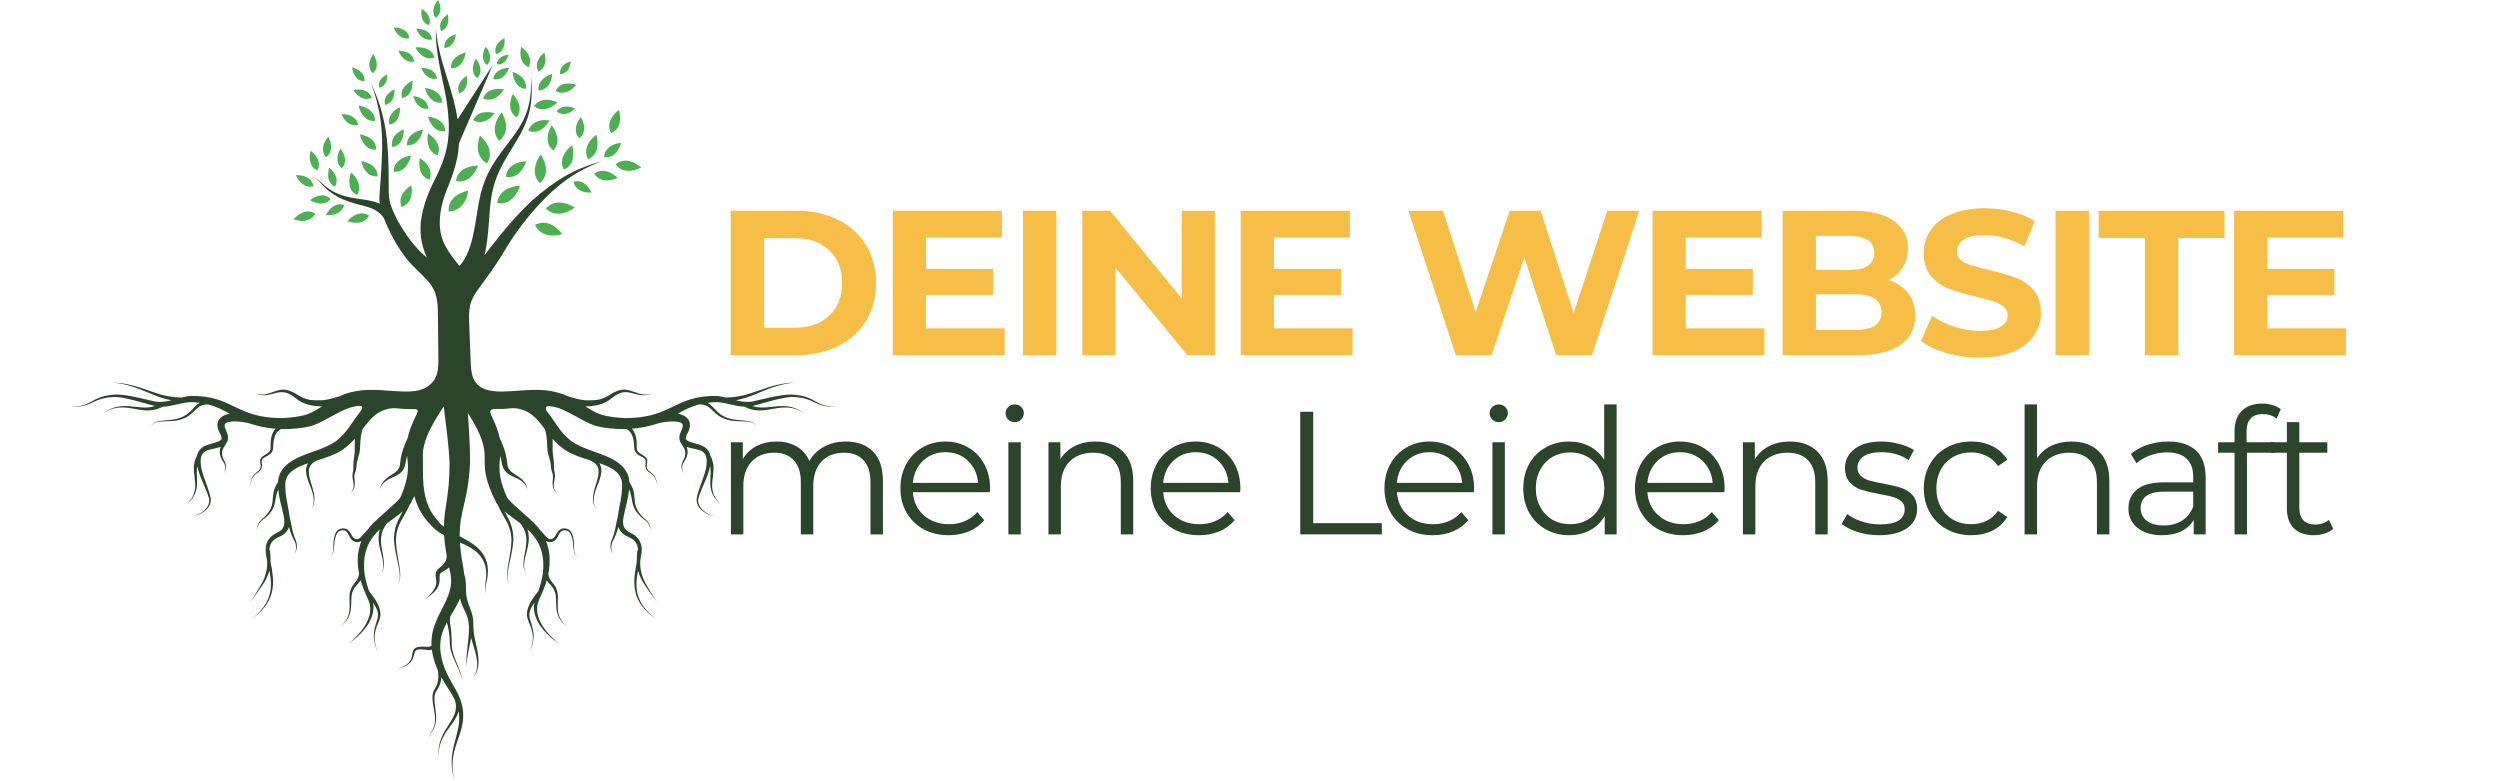 <svg xmlns="http://www.w3.org/2000/svg" xmlns:xlink="http://www.w3.org/1999/xlink" width="800" zoomAndPan="magnify" viewBox="0 0 600 187.5" height="250" preserveAspectRatio="xMidYMid meet" version="1.0"><defs><g/><clipPath id="c8270918ab"><path d="M 16.695 6.594 L 201.07 6.594 L 201.07 187 L 16.695 187 Z M 16.695 6.594 " clip-rule="nonzero"/></clipPath></defs><g clip-path="url(#c8270918ab)"><path fill="#2a452a" d="M 112.297 99.113 C 112.527 103.105 112.863 107.133 112.801 111.246 C 112.359 120.355 110.254 122.512 110.328 128.703 C 111.414 129.281 112.5 129.863 113.438 130.504 C 114.895 131.578 115.844 132.539 116.578 134.223 C 116.934 135.145 117.066 135.887 117.102 136.871 C 117.105 138.062 116.945 139.035 116.645 140.188 C 116.555 140.488 116.523 140.992 116.508 141.309 C 116.477 141.488 116.5 141.801 116.5 141.992 C 116.5 142.086 116.523 142.18 116.539 142.27 C 116.547 142.336 116.59 142.438 116.633 142.488 C 116.574 142.422 116.551 142.355 116.523 142.273 C 116.496 142.223 116.48 142.059 116.465 141.996 C 116.414 141.801 116.434 141.508 116.414 141.305 C 116.41 140.945 116.414 140.504 116.465 140.145 C 116.672 139 116.758 138.059 116.645 136.898 C 116.539 135.996 116.359 135.324 115.961 134.508 C 115.172 133.051 114.238 132.262 112.848 131.402 C 112.043 130.945 111.215 130.555 110.383 130.188 C 110.484 131.824 110.727 133.738 111.16 136.082 C 111.262 136.629 111.332 137.141 111.379 137.637 C 112.289 140.457 111.301 141.715 112.461 145.066 C 113.039 146.562 113.523 147.574 113.59 149.227 C 113.594 150.812 113.691 152.145 114.039 153.703 C 114.449 155.414 114.836 157.039 114.848 158.812 C 114.84 159.57 114.77 160.156 114.535 160.879 C 114.273 161.598 113.984 162.082 113.488 162.656 C 113.93 162.051 114.176 161.555 114.367 160.828 C 114.531 160.121 114.555 159.551 114.504 158.828 C 114.328 157.125 113.809 155.535 113.297 153.914 C 113.207 153.633 113.133 153.363 113.062 153.094 C 112.66 155.402 112.059 157.387 111.902 160.16 C 111.797 156.477 112.598 153.934 112.551 150.324 C 112.504 149.992 112.469 149.645 112.434 149.285 C 112.262 147.875 111.688 146.914 111.086 145.66 C 110.77 144.91 110.559 144.234 110.406 143.621 C 110.387 143.68 110.363 143.734 110.34 143.793 C 109.66 145.297 108.859 146.605 108.062 147.969 C 107.711 149.922 108.465 150.027 108.41 154.641 C 108.492 157.875 110.688 160.457 111.012 163.535 C 110.488 160.426 108.23 158.012 107.965 154.629 C 107.91 151.398 107.453 150.379 107.27 149.352 L 107.227 149.438 C 106.129 151.539 105.625 153.039 105.648 155.441 C 105.797 158.977 107.184 161.781 108.957 164.781 C 110.207 166.902 110.992 168.68 111.164 171.156 C 111.238 173.051 110.938 174.332 110.371 176.117 C 108.895 180.484 108.055 182.438 109.02 187.203 C 107.812 182.441 108.523 180.43 109.695 175.922 C 110.117 174.23 110.336 173 110.156 171.25 C 110.133 171.066 110.102 170.891 110.07 170.719 C 110.047 170.797 110.023 170.879 110 170.961 C 109.582 172.176 108.996 172.996 108.254 174.023 C 107.461 175.105 106.805 175.992 106.199 177.203 C 105.48 178.73 105.25 179.914 105.262 181.609 C 105.156 179.895 105.32 178.684 105.938 177.086 C 106.473 175.816 107.086 174.875 107.816 173.727 C 108.449 172.734 108.973 171.902 109.285 170.758 C 109.523 169.68 109.453 168.863 109.137 167.914 C 108.758 167.129 108.297 166.367 107.762 165.551 C 107.094 164.539 106.484 163.555 105.938 162.566 C 105.91 162.871 105.863 163.18 105.793 163.512 C 105.586 164.363 105.324 164.973 104.82 165.695 C 104.383 166.336 104.289 166.91 104.27 167.672 C 104.27 168.523 104.395 169.328 104.504 170.172 C 104.625 171.102 104.711 171.906 104.648 172.848 C 104.555 173.848 104.344 174.543 103.781 175.375 C 103.379 175.945 103.066 176.598 102.938 177.285 C 103.031 176.586 103.324 175.914 103.695 175.316 C 104.207 174.488 104.375 173.809 104.418 172.836 C 104.434 171.914 104.309 171.129 104.152 170.227 C 103.996 169.363 103.836 168.555 103.793 167.68 C 103.773 166.789 103.863 166.133 104.332 165.367 C 104.754 164.699 104.961 164.145 105.109 163.375 C 105.227 162.645 105.23 162.051 105.156 161.316 C 105.137 161.164 105.117 161.02 105.09 160.875 C 104.402 159.344 103.895 157.742 103.633 155.922 C 103.43 156.008 103.227 156.035 102.965 156.035 C 102.082 155.984 101.633 155.812 100.637 155.859 C 100.406 155.875 100.207 155.902 99.992 155.996 C 99.848 156.074 99.766 156.148 99.672 156.285 C 99.48 156.602 99.402 157.055 99.309 157.414 C 99.133 158.039 98.961 158.434 98.539 158.934 C 97.883 159.617 97.168 159.953 96.289 160.277 C 95.953 160.395 95.848 160.395 95.523 160.477 C 95.832 160.383 95.965 160.34 96.266 160.215 C 97.09 159.852 97.766 159.48 98.324 158.754 C 98.672 158.27 98.797 157.906 98.902 157.328 C 98.988 156.867 99.016 156.453 99.223 156.027 C 99.352 155.793 99.488 155.648 99.715 155.508 C 100 155.34 100.258 155.281 100.574 155.238 C 101.531 155.137 102.137 155.266 102.949 155.215 C 103.16 155.195 103.273 155.164 103.441 155.035 C 103.469 155.023 103.512 154.988 103.555 154.938 C 103.477 152.465 103.949 150.703 104.988 148.348 C 105.871 146.445 106.918 144.691 107.656 142.73 C 108.391 140.559 108.457 139.07 107.93 136.832 C 107.879 136.613 107.828 136.402 107.785 136.191 C 107.246 136.602 106.652 136.965 106.113 137.297 C 105.949 137.395 105.809 137.488 105.691 137.641 C 105.598 137.766 105.566 137.875 105.539 138.027 C 105.477 138.152 105.535 139.211 105.5 139.453 C 105.414 140.27 105.199 140.789 104.742 141.473 C 103.93 142.492 102.961 143.188 101.875 143.895 C 102.84 143.113 103.723 142.316 104.301 141.199 C 104.621 140.586 104.742 140.137 104.699 139.445 C 104.668 138.938 104.547 138.473 104.535 137.965 C 104.547 137.637 104.594 137.402 104.742 137.102 C 104.922 136.758 105.129 136.547 105.438 136.309 C 106.758 135.309 107.211 134.398 107.223 133.43 L 107.223 133.418 C 106.867 131.469 106.672 129.855 106.582 128.445 C 105.848 128.055 105.137 127.613 104.469 127.09 C 101.734 124.543 100.332 122.27 99.43 119.07 C 99.203 119.57 98.953 120.094 98.668 120.656 C 98.562 120.816 98.438 120.977 98.309 121.133 C 96.934 124.48 95.121 125.641 95.02 129.66 C 95.09 131.91 95.535 133.785 95.879 135.973 C 96.016 136.871 96.105 137.668 96.027 138.578 C 95.934 139.371 95.758 139.934 95.23 140.551 C 95.727 139.922 95.879 139.355 95.938 138.57 C 95.973 137.676 95.852 136.883 95.684 136.008 C 95.234 133.805 94.719 131.961 94.555 129.68 C 94.523 126.336 95.586 124.859 96.641 122.754 C 95.52 123.688 94.195 124.605 92.93 125.578 C 92.34 126.277 91.922 127.02 91.629 128.027 C 91.336 129.273 91.402 130.215 91.59 131.465 C 91.777 132.574 92.035 133.648 92.129 134.773 C 92.164 135.32 92.156 135.762 92.051 136.305 C 91.93 136.855 91.766 137.242 91.445 137.711 C 91.727 137.23 91.867 136.84 91.945 136.285 C 92.012 135.758 91.992 135.324 91.922 134.797 C 91.75 133.691 91.418 132.637 91.164 131.547 C 90.871 130.23 90.742 129.234 90.965 127.883 C 91.027 127.582 91.098 127.293 91.188 127.023 C 90.902 127.281 90.629 127.547 90.371 127.816 C 88.742 129.652 87.945 131.195 87.516 133.625 C 87.094 136.641 87.617 139.184 88.594 141.895 C 89.668 143.234 90.734 144.668 91.184 146.348 C 91.445 147.457 91.336 148.098 90.926 149.137 C 89.555 152.227 89.617 153.434 90.68 156.793 C 89.469 153.406 89.371 152.238 90.461 148.965 C 90.766 148.035 90.832 147.488 90.551 146.531 C 90.305 145.863 89.941 145.223 89.523 144.613 C 89.727 145.645 89.652 146.609 89.312 147.773 C 88.828 149.199 88.184 150.199 87.215 151.336 C 86.41 152.254 85.633 152.977 84.668 153.719 C 84.379 153.949 84.086 154.168 83.777 154.371 C 83.695 154.434 83.602 154.492 83.52 154.551 C 83.496 154.566 83.469 154.582 83.445 154.598 C 83.434 154.605 83.426 154.613 83.418 154.621 C 83.41 154.625 83.406 154.633 83.402 154.637 C 83.395 154.645 83.391 154.648 83.383 154.656 C 83.367 154.676 83.352 154.711 83.348 154.734 C 83.359 154.691 83.367 154.688 83.383 154.656 C 83.387 154.652 83.398 154.641 83.402 154.637 C 83.406 154.629 83.41 154.625 83.418 154.621 C 83.426 154.609 83.434 154.605 83.445 154.598 C 83.465 154.578 83.492 154.562 83.512 154.543 C 83.59 154.477 83.684 154.418 83.758 154.352 C 84.027 154.109 84.336 153.891 84.598 153.637 C 85.484 152.828 86.207 152.07 86.945 151.117 C 87.777 149.977 88.34 148.984 88.699 147.609 C 89.012 146.133 88.902 145.062 88.277 143.688 C 87.566 142.164 86.977 140.734 86.559 139.281 C 86.445 139.461 86.316 139.637 86.148 139.828 C 85.344 140.738 84.922 141.008 84.527 142.242 C 84.238 143.328 84.363 144.91 84.227 146.121 C 84.105 146.977 83.934 147.605 83.523 148.375 C 83 149.277 82.438 149.824 81.59 150.422 C 82.395 149.789 82.914 149.219 83.367 148.293 C 83.711 147.527 83.84 146.918 83.902 146.09 C 83.977 144.777 83.746 143.32 83.977 142.098 C 84.344 140.719 84.742 140.41 85.555 139.352 C 85.824 138.984 85.973 138.711 86.086 138.262 C 86.129 138.051 86.152 137.84 86.156 137.633 C 85.902 136.316 85.801 134.945 85.879 133.438 C 86.035 132.055 86.309 130.902 86.742 129.82 C 86.578 129.922 86.406 129.996 86.199 130.055 C 85.883 130.137 85.633 130.141 85.316 130.066 C 85.004 129.984 84.789 129.867 84.539 129.664 C 84.285 129.438 84.133 129.227 83.977 128.926 C 83.797 128.57 83.637 128.223 83.41 127.891 C 83.312 127.75 83.223 127.641 83.09 127.527 C 82.965 127.43 82.859 127.375 82.699 127.332 C 82.461 127.277 82.27 127.258 82.023 127.281 C 81.812 127.309 81.66 127.355 81.477 127.457 C 81.289 127.562 81.168 127.672 81.031 127.836 C 80.879 128.02 80.789 128.188 80.695 128.406 C 80.23 129.645 80.238 130.488 80.113 131.758 C 80.07 132.168 80.023 132.562 79.824 132.934 C 79.734 133.086 79.645 133.184 79.492 133.285 C 79.41 133.367 79.078 133.438 78.961 133.449 C 79.16 133.418 79.309 133.371 79.473 133.254 C 79.613 133.152 79.691 133.059 79.77 132.902 C 79.938 132.535 79.961 132.145 79.984 131.75 C 80.02 130.434 79.969 129.59 80.391 128.293 C 80.484 128.035 80.578 127.836 80.738 127.609 C 80.895 127.398 81.043 127.254 81.266 127.109 C 81.496 126.965 81.691 126.891 81.961 126.844 C 82.262 126.793 82.5 126.805 82.797 126.855 C 83.035 126.902 83.199 126.977 83.398 127.113 C 83.586 127.25 83.711 127.383 83.855 127.562 C 84.117 127.906 84.305 128.254 84.516 128.629 C 84.645 128.844 84.766 128.996 84.961 129.148 C 85.125 129.27 85.266 129.336 85.465 129.375 C 85.656 129.406 85.801 129.395 85.984 129.336 C 86.207 129.258 86.355 129.156 86.527 128.996 C 87.223 128.293 87.555 127.793 88.203 127.172 C 88.371 126.934 88.547 126.691 88.734 126.445 C 90.465 124.41 95.477 120.562 96.125 119.32 C 98.375 114.152 97.961 111.82 97.707 109.402 C 97.582 109.875 97.457 110.457 97.332 111.172 C 97.16 112.105 96.887 112.754 96.195 113.418 C 95.629 113.926 95.113 114.168 94.434 114.477 C 93.758 114.777 93.219 115.012 92.613 115.453 C 91.852 116.027 91.457 116.582 91.07 117.453 C 91.359 116.512 91.688 115.891 92.371 115.172 C 92.934 114.625 93.449 114.297 94.105 113.875 C 94.637 113.539 95.082 113.254 95.488 112.762 C 95.898 112.203 96.008 111.723 96.047 111.035 C 96.312 108.348 97.414 106.051 97.844 105.121 C 98.141 103.672 98.758 101.906 99.922 99.586 C 100.664 98.102 100.047 98.176 98.652 98.184 C 98.113 98.188 97.555 98.168 96.969 98.145 C 94.758 97.977 93.938 97.703 91.719 98.59 C 90.43 99.176 89.676 99.809 88.73 100.848 C 88.086 101.59 87.559 102.273 87.066 102.914 C 86.727 103.645 86.508 104.836 86.41 107.539 C 86.309 109.508 85.633 109.977 85.535 112.223 C 85.418 113.355 84.941 113.562 85.078 114.973 C 85.148 115.52 85.188 116.008 85.121 116.555 C 85.082 116.891 85.023 117.148 84.867 117.441 C 84.781 117.707 84.305 118.074 84.145 118.352 C 84.293 118.008 84.582 117.77 84.746 117.387 C 84.852 117.098 84.875 116.852 84.883 116.543 C 84.867 116.023 84.781 115.555 84.672 115.047 C 84.402 113.551 84.852 113.242 84.801 112.234 C 84.75 110.277 85.207 109.23 85.141 107.559 C 85.125 106.676 85.129 105.938 85.148 105.316 C 84.383 106.176 83.488 107.027 82.223 107.957 C 80.305 109.172 78.277 109.824 76.199 110.465 C 75.695 110.691 75.266 110.934 74.848 111.324 C 74.512 111.68 74.328 111.98 74.195 112.453 C 73.969 113.477 74.219 114.422 74.504 115.414 C 74.848 116.586 75.223 117.641 75.406 118.859 C 75.484 119.477 75.492 119.961 75.387 120.574 C 75.262 121.211 75.074 121.648 74.703 122.18 C 75.035 121.633 75.188 121.191 75.266 120.559 C 75.32 119.957 75.277 119.492 75.164 118.906 C 74.895 117.719 74.449 116.699 74.023 115.57 C 73.629 114.457 73.316 113.5 73.484 112.301 C 73.574 111.859 73.703 111.516 73.918 111.184 C 73.703 111.254 73.488 111.324 73.273 111.402 C 71.996 111.883 70.867 112.363 69.82 113.266 C 69.395 113.664 69.117 114.008 68.852 114.535 C 68.578 115.125 68.488 115.602 68.461 116.25 C 68.449 119.102 69.078 121 69.469 123.707 C 69.48 123.816 69.496 123.926 69.508 124.035 C 70.039 125.895 69.996 127.426 71 129.699 C 71.254 130.301 71.277 130.969 71.207 131.609 C 71.16 131.926 71.102 132.203 70.949 132.488 C 70.887 132.602 70.828 132.691 70.734 132.773 C 70.684 132.836 70.535 132.895 70.461 132.906 C 70.566 132.875 70.633 132.832 70.711 132.75 C 70.77 132.715 70.852 132.52 70.887 132.461 C 70.996 132.168 71.031 131.902 71.043 131.598 C 71.051 131.023 70.988 130.379 70.688 129.871 C 69.98 128.605 69.664 127.516 69.355 126.465 C 69.328 126.547 69.297 126.637 69.266 126.723 C 69.051 127.238 68.812 127.582 68.414 127.965 C 67.941 128.391 67.512 128.633 66.934 128.887 C 66.227 129.195 65.703 129.508 65.23 130.129 C 64.852 130.68 64.723 131.152 64.664 131.812 C 64.66 131.91 64.656 132 64.652 132.098 L 64.797 132.074 C 64.914 133.113 64.977 134.031 64.938 134.906 C 65.043 135.484 65.156 136.047 65.25 136.602 C 65.582 138.715 65.711 140.293 65.188 142.402 C 64.844 143.574 64.434 144.398 63.73 145.398 C 62.824 146.605 61.93 147.418 60.719 148.32 C 60.719 148.32 60.707 148.332 60.707 148.332 C 60.707 148.332 60.32 148.645 60.285 148.676 C 60.422 148.555 60.555 148.43 60.691 148.312 C 60.691 148.309 60.703 148.301 60.703 148.301 C 61.859 147.359 62.711 146.512 63.543 145.266 C 64.176 144.273 64.539 143.457 64.809 142.312 C 65.203 140.332 65.027 138.852 64.641 136.949 C 64.457 137.641 64.188 138.344 63.805 139.105 C 62.77 141 61.309 142.715 60.094 144.523 C 61.18 142.668 62.504 140.852 63.375 138.906 C 63.996 137.344 64.184 136.047 64.117 134.633 C 63.914 133.688 63.754 132.734 63.758 131.766 C 63.801 130.91 63.949 130.301 64.402 129.566 C 64.961 128.738 65.59 128.305 66.477 127.867 C 66.91 127.656 67.242 127.457 67.578 127.113 C 67.828 126.848 67.969 126.625 68.094 126.285 C 68.336 125.488 68.234 124.727 68.098 123.922 C 67.598 121.477 67.016 119.824 66.785 117.465 C 66.348 118.363 66.273 119.109 66.023 120.438 C 65.848 121.277 65.664 121.832 65.215 122.574 C 64.551 123.562 63.793 124.215 62.848 124.934 C 61.727 125.859 61.98 126.617 61.352 127.234 C 61.938 126.523 61.574 125.82 62.715 124.77 C 63.578 124.031 64.277 123.348 64.816 122.34 C 65.184 121.633 65.309 121.129 65.406 120.344 C 65.605 118.301 65.582 117.508 66.715 115.699 C 66.758 115.035 66.883 114.465 67.152 113.781 C 67.496 113 67.871 112.473 68.469 111.859 C 69.695 110.68 70.93 110.055 72.48 109.395 C 75.121 108.324 78.418 107.457 80.699 105.84 C 83.414 103.664 84.344 101.516 86.391 98.875 C 88.203 96.676 85.016 97.531 83.785 97.891 C 80.379 99.18 78.09 101.047 74.992 102.148 C 72.695 102.816 70.242 102.957 67.863 102.992 C 67.723 102.988 67.582 102.98 67.445 102.973 C 67.332 103.031 67.219 103.094 67.105 103.168 C 66.641 103.496 66.383 103.816 66.121 104.316 C 65.645 105.371 65.598 106.352 65.559 107.484 C 65.551 107.77 65.512 107.992 65.395 108.254 C 65.289 108.484 65.176 108.637 64.996 108.82 C 64.664 109.137 64.344 109.309 63.941 109.52 C 63.629 109.684 63.316 109.84 63.059 110.09 C 62.953 110.203 62.887 110.297 62.84 110.445 C 62.785 110.625 62.785 110.766 62.812 110.949 C 62.875 111.309 62.906 111.621 62.867 111.984 C 62.836 112.246 62.785 112.441 62.652 112.676 C 62.402 113.074 62.105 113.254 61.734 113.516 C 61.258 113.848 60.988 114.094 60.676 114.59 C 60.199 115.383 60.062 116.168 59.973 117.078 C 60.027 116.152 60.133 115.355 60.559 114.523 C 60.859 113.988 61.133 113.723 61.605 113.344 C 61.922 113.098 62.207 112.902 62.41 112.543 C 62.508 112.344 62.543 112.176 62.559 111.957 C 62.57 111.629 62.527 111.34 62.457 111.02 C 62.406 110.773 62.402 110.582 62.461 110.336 C 62.523 110.117 62.602 109.977 62.746 109.809 C 63.035 109.492 63.348 109.316 63.707 109.102 C 64.043 108.906 64.34 108.73 64.609 108.445 C 64.727 108.312 64.801 108.199 64.867 108.035 C 64.938 107.84 64.957 107.688 64.953 107.484 C 64.926 106.219 64.941 105.195 65.414 103.996 C 65.613 103.547 65.828 103.203 66.121 102.891 C 63.875 102.707 62.078 102.32 60.562 101.828 L 60.555 101.848 C 59.176 101.305 57.176 101.086 55.707 101.16 C 55.332 101.188 54.992 101.238 54.629 101.355 C 54.422 101.426 54.23 101.512 54.074 101.668 C 54.027 101.699 53.992 101.793 53.961 101.844 C 53.926 101.934 53.914 102.016 53.91 102.117 C 53.902 102.523 54.062 102.914 54.234 103.277 C 54.477 103.781 54.641 104.211 54.703 104.773 C 54.727 104.996 54.727 105.191 54.699 105.383 C 54.695 105.43 54.691 105.477 54.684 105.527 C 54.633 105.777 54.562 105.953 54.449 106.176 C 54.238 106.562 53.977 106.902 53.75 107.281 C 53.496 107.711 53.355 108.035 53.301 108.535 C 53.246 109.234 53.426 109.766 53.734 110.383 C 53.91 110.727 54.062 111.055 54.164 111.434 C 54.234 111.699 54.258 111.895 54.227 112.168 C 54.234 112.375 53.816 113.402 53.734 113.672 C 53.84 113.215 54.047 112.617 54.062 112.156 C 54.062 111.91 54.02 111.738 53.934 111.508 C 53.793 111.172 53.617 110.867 53.422 110.562 C 53.016 109.887 52.77 109.32 52.727 108.523 C 52.734 108.023 52.816 107.656 52.977 107.238 C 52.879 107.273 52.781 107.305 52.672 107.344 C 51.961 107.555 51.25 107.684 50.531 107.859 C 49.984 108 49.414 108.156 48.961 108.52 C 48.668 108.793 48.508 109.039 48.359 109.414 C 48.207 109.84 48.164 110.203 48.152 110.656 C 48.152 111.777 48.391 112.754 48.707 113.824 C 49.234 115.512 50.355 118.074 50.574 119.688 C 50.629 120.34 50.52 120.809 50.219 121.383 C 49.91 121.934 49.57 122.293 49.082 122.688 C 48.609 123.055 48.184 123.301 47.621 123.52 C 47.18 123.688 46.766 123.801 46.285 123.789 C 46.758 123.762 47.16 123.629 47.59 123.441 C 48.117 123.191 48.523 122.93 48.961 122.543 C 49.398 122.148 49.699 121.785 49.957 121.254 C 50.191 120.73 50.266 120.312 50.184 119.742 C 49.816 118.148 48.598 115.738 47.977 114.066 C 47.703 113.305 47.48 112.602 47.336 111.859 C 47.309 112.023 47.281 112.195 47.262 112.379 C 47.188 113.328 47.254 114.191 47.293 115.137 C 47.324 116.168 47.305 116.949 47.012 117.957 C 46.602 119.16 46.027 119.898 45.102 120.758 C 45.086 120.777 44.965 120.887 44.938 120.906 C 44.93 120.91 44.922 120.914 44.91 120.918 C 44.906 120.918 44.895 120.918 44.887 120.914 C 44.867 120.914 44.824 120.879 44.809 120.867 C 44.832 120.883 44.859 120.902 44.891 120.906 C 44.895 120.91 44.906 120.906 44.91 120.906 C 44.914 120.906 44.926 120.898 44.93 120.895 C 44.945 120.883 45.074 120.738 45.078 120.734 C 45.922 119.84 46.43 119.078 46.719 117.879 C 46.926 116.898 46.879 116.156 46.77 115.176 C 46.652 114.203 46.52 113.332 46.523 112.344 C 46.473 111.375 46.84 110.145 47.301 109.285 C 47.316 109.219 47.336 109.148 47.355 109.082 C 47.535 108.512 47.758 108.125 48.176 107.699 C 48.781 107.129 49.414 106.891 50.188 106.648 C 50.859 106.441 51.555 106.277 52.211 106.027 C 52.449 105.934 52.672 105.84 52.879 105.691 C 52.992 105.602 53.086 105.52 53.145 105.387 C 53.195 105.246 53.188 105.117 53.168 104.973 C 53.094 104.633 52.949 104.336 52.789 104.039 C 52.457 103.41 52.238 102.883 52.184 102.172 C 52.168 101.855 52.195 101.609 52.285 101.301 C 52.379 101.008 52.484 100.797 52.672 100.547 C 53.043 100.094 53.418 99.848 53.953 99.617 C 54.355 99.453 54.715 99.355 55.117 99.285 C 53.531 98.406 51.969 97.574 49.906 97.051 C 49.699 97.059 49.492 97.074 49.285 97.098 C 48.711 97.188 48.301 97.297 47.809 97.613 C 46.848 98.297 46.301 99.109 45.117 99.91 C 43.277 100.996 41.777 101.055 39.707 101.113 C 38.988 101.137 38.266 101.148 37.562 101.324 C 37.27 101.41 37.047 101.5 36.805 101.684 C 36.566 101.887 36.445 102.07 36.336 102.363 C 36.32 102.398 36.305 102.422 36.281 102.453 C 36.266 102.473 36.219 102.5 36.195 102.504 C 36.23 102.492 36.25 102.477 36.277 102.445 C 36.293 102.434 36.312 102.379 36.32 102.359 C 36.418 102.055 36.539 101.859 36.77 101.645 C 37.008 101.438 37.23 101.328 37.531 101.227 C 38.238 101 38.961 100.949 39.691 100.887 C 41.656 100.715 43.125 100.594 44.824 99.477 C 46.004 98.605 46.41 97.832 47.387 97.035 C 47.582 96.891 47.766 96.773 47.953 96.68 C 47.293 96.59 46.578 96.531 45.801 96.504 C 43.23 96.648 41.375 97.547 39.086 97.602 C 37.953 98.203 36.984 98.465 35.621 98.512 C 34.367 98.52 33.348 98.324 32.129 98.105 C 30.887 97.883 29.914 97.73 28.637 97.812 C 27.055 97.961 25.98 98.391 24.641 99.23 C 25.957 98.305 27.012 97.805 28.605 97.539 C 29.906 97.375 30.914 97.461 32.203 97.602 C 33.379 97.734 34.387 97.863 35.578 97.777 C 36.195 97.715 36.715 97.609 37.203 97.441 C 37.16 97.434 37.113 97.426 37.07 97.418 C 34.379 96.715 30.574 95.469 27.875 95.266 C 21.754 95.352 22.32 98.09 16.695 97.508 C 22.367 97.875 21.477 94.988 27.879 94.684 C 30.684 94.695 34.523 95.773 37.312 96.391 C 38.625 96.586 39.875 96.375 41.141 96.062 C 39.238 95.703 37.684 95.129 35.539 94.219 C 32.934 93.102 29.895 91.98 27.047 91.863 C 29.93 91.789 33.023 92.793 35.723 93.746 C 38.664 94.812 40.488 95.293 43.582 95.414 C 44.273 95.238 44.988 95.09 45.73 95.016 C 56.004 94.887 56.453 100.375 67.785 100.344 C 69.746 100.234 72.152 100.02 74 99.332 C 75.172 98.844 76.219 98.219 77.293 97.547 L 77.234 97.547 C 76.168 97.496 75.133 97.414 74.094 97.152 C 71.094 96.34 71.176 95.184 68.844 94.316 C 68.191 94.109 67.715 94.07 67.039 94.148 C 66.43 94.234 65.895 94.395 65.305 94.559 C 63.66 94.969 62.727 94.996 61.109 94.371 C 62.734 94.875 63.629 94.77 65.191 94.203 C 65.789 93.984 66.32 93.773 66.945 93.625 C 67.711 93.469 68.266 93.469 69.035 93.641 C 71.418 94.328 71.699 95.43 74.332 95.961 C 75.301 96.082 76.281 96.082 77.258 96.07 C 78.609 95.965 80.062 95.535 81.582 95.074 C 81.891 94.926 82.211 94.785 82.543 94.645 C 87.754 92.812 91.805 93.844 97.105 93.973 C 98.934 93.973 100.562 93.887 102.211 93.02 C 105.199 91.273 105.258 88.668 105.215 85.609 L 105.07 73.895 C 104.895 71.332 104.543 69.734 102.934 67.711 C 101.293 65.809 99.461 64.371 97.766 62.336 C 95.699 59.676 94.219 57.152 92.852 54.074 C 92.617 53.531 92.371 52.953 92.141 52.363 C 91.453 51.359 90.773 50.773 89.598 50.195 C 88.285 49.605 86.957 49.32 85.57 48.965 C 80.977 47.652 78.75 46.254 75.691 42.484 C 78.945 45.887 81.242 47.039 85.82 47.684 C 87.359 47.91 88.746 48.059 90.242 48.531 C 90.566 48.645 90.867 48.762 91.148 48.887 C 91.07 48.371 91.035 47.855 91.051 47.348 C 91.715 37.355 92.777 29.734 89.078 20.105 C 93 28.27 93.219 35.172 93.289 43.477 C 93.32 46.723 93.086 47.906 94.48 50.992 C 94.781 51.664 95.098 52.301 95.379 52.84 C 96.859 55.52 98.387 57.738 100.461 60 C 101.117 60.676 101.793 61.277 102.477 61.852 C 102.332 61.543 102.188 61.223 102.055 60.891 C 101.043 58.156 100.777 56.098 101 53.184 C 101.551 49.113 102.891 45.938 104.742 42.301 C 107.996 35.754 108.207 31.094 107.148 23.988 C 106.102 18.09 104.449 12.828 104.609 6.777 C 105.047 12.754 107.199 17.898 108.766 23.633 C 109.223 25.418 109.582 27.07 109.824 28.645 L 118.262 15.598 L 110.156 34.395 C 110 37.355 109.301 40.336 107.922 43.809 C 106.582 47 105.566 49.953 105.535 53.441 C 105.555 57.941 107.562 60.441 110.262 63.832 C 113.57 60.258 113.98 53.633 114.941 48.496 C 115.977 42.949 117.762 39.691 121.844 34.504 C 126.281 28.789 127.492 25.805 127.559 18.367 C 127.934 25.898 126.965 29.102 123.031 35.336 C 119.008 41.727 117.828 44.875 117.383 52.617 C 117.117 56.695 116.773 59.328 116.281 61.277 C 116.703 60.738 117.133 60.176 117.57 59.574 C 120.875 55.316 123.73 51.871 127.688 48.141 C 132.953 43.516 137.582 40.508 144.438 38.727 C 137.918 41.094 133.684 44.426 129.012 49.461 C 125.527 53.316 122.945 56.934 120.348 61.414 C 118.824 63.828 117.371 65.887 115.883 67.887 C 113.176 71.539 112.422 72.66 112.594 77.168 L 112.945 86.461 C 113.059 89.496 113.23 92.254 116.5 93.438 C 117.836 93.922 119.188 93.973 120.668 93.973 C 125.965 93.844 130.02 92.812 135.227 94.645 C 135.559 94.785 135.879 94.926 136.188 95.074 C 137.707 95.535 139.164 95.965 140.516 96.07 C 141.488 96.082 142.469 96.082 143.441 95.961 C 146.07 95.43 146.355 94.328 148.738 93.641 C 149.504 93.469 150.059 93.469 150.828 93.625 C 151.453 93.773 151.984 93.984 152.582 94.203 C 154.141 94.77 155.039 94.875 156.664 94.371 C 155.047 94.996 154.113 94.969 152.469 94.559 C 151.879 94.395 151.34 94.234 150.73 94.148 C 150.055 94.07 149.582 94.109 148.926 94.316 C 146.594 95.184 146.676 96.34 143.676 97.152 C 142.637 97.414 141.602 97.496 140.539 97.547 L 140.48 97.547 C 141.555 98.219 142.602 98.844 143.773 99.332 C 145.621 100.02 148.027 100.234 149.988 100.344 C 161.316 100.375 161.766 94.887 172.043 95.016 C 172.785 95.09 173.496 95.238 174.191 95.414 C 177.285 95.293 179.109 94.812 182.051 93.746 C 184.75 92.793 187.844 91.789 190.727 91.863 C 187.879 91.98 184.84 93.102 182.234 94.219 C 180.09 95.129 178.531 95.703 176.633 96.062 C 177.895 96.375 179.148 96.586 180.461 96.391 C 183.25 95.773 187.09 94.695 189.895 94.684 C 196.293 94.988 195.402 97.875 201.074 97.508 C 195.453 98.09 196.016 95.352 189.898 95.266 C 187.195 95.469 183.395 96.715 180.699 97.418 C 180.66 97.426 180.613 97.434 180.57 97.441 C 181.059 97.609 181.578 97.715 182.191 97.777 C 183.387 97.863 184.395 97.734 185.57 97.602 C 186.859 97.461 187.867 97.375 189.168 97.539 C 190.762 97.805 191.816 98.305 193.133 99.23 C 191.785 98.391 190.719 97.961 189.133 97.812 C 187.859 97.73 186.887 97.883 185.641 98.105 C 184.422 98.324 183.402 98.52 182.152 98.512 C 180.789 98.465 179.82 98.203 178.688 97.602 C 176.398 97.547 174.543 96.648 171.969 96.504 C 171.195 96.531 170.48 96.59 169.816 96.68 C 170.004 96.773 170.188 96.891 170.383 97.035 C 171.363 97.832 171.766 98.605 172.949 99.477 C 174.645 100.594 176.117 100.715 178.074 100.887 C 178.812 100.949 179.535 101 180.242 101.227 C 180.539 101.328 180.762 101.438 181 101.645 C 181.234 101.859 181.355 102.055 181.449 102.359 C 181.457 102.379 181.477 102.434 181.496 102.445 C 181.52 102.477 181.543 102.492 181.578 102.504 C 181.555 102.5 181.504 102.473 181.492 102.453 C 181.465 102.422 181.453 102.398 181.438 102.363 C 181.328 102.07 181.203 101.887 180.965 101.684 C 180.723 101.5 180.504 101.41 180.211 101.324 C 179.508 101.148 178.781 101.137 178.062 101.113 C 175.996 101.055 174.496 100.996 172.656 99.91 C 171.473 99.109 170.922 98.297 169.965 97.613 C 169.469 97.297 169.062 97.188 168.484 97.098 C 168.281 97.074 168.07 97.059 167.867 97.051 C 165.801 97.574 164.238 98.406 162.656 99.285 C 163.055 99.355 163.418 99.453 163.82 99.617 C 164.355 99.848 164.73 100.094 165.098 100.547 C 165.285 100.797 165.395 101.008 165.488 101.301 C 165.578 101.609 165.602 101.855 165.59 102.172 C 165.531 102.883 165.316 103.41 164.984 104.039 C 164.82 104.336 164.676 104.633 164.605 104.973 C 164.586 105.117 164.574 105.246 164.629 105.387 C 164.684 105.52 164.777 105.602 164.891 105.691 C 165.102 105.84 165.324 105.934 165.562 106.027 C 166.215 106.277 166.914 106.441 167.586 106.648 C 168.359 106.891 168.992 107.129 169.594 107.699 C 170.012 108.125 170.234 108.512 170.418 109.082 C 170.438 109.148 170.453 109.219 170.469 109.281 C 170.934 110.145 171.297 111.375 171.25 112.344 C 171.25 113.332 171.117 114.203 171 115.176 C 170.891 116.156 170.848 116.898 171.051 117.879 C 171.344 119.078 171.852 119.84 172.695 120.734 C 172.695 120.738 172.824 120.883 172.84 120.895 C 172.848 120.898 172.859 120.906 172.863 120.906 C 172.867 120.906 172.879 120.91 172.883 120.906 C 172.914 120.902 172.941 120.883 172.965 120.867 C 172.949 120.879 172.906 120.914 172.887 120.914 C 172.879 120.918 172.867 120.918 172.859 120.918 C 172.852 120.914 172.84 120.91 172.832 120.906 C 172.805 120.887 172.684 120.777 172.672 120.758 C 171.746 119.898 171.172 119.16 170.762 117.957 C 170.469 116.949 170.449 116.168 170.48 115.137 C 170.52 114.191 170.586 113.328 170.508 112.379 C 170.484 112.195 170.465 112.023 170.434 111.859 C 170.293 112.602 170.066 113.305 169.797 114.066 C 169.176 115.738 167.957 118.148 167.59 119.742 C 167.508 120.312 167.582 120.73 167.812 121.254 C 168.074 121.785 168.375 122.148 168.809 122.543 C 169.25 122.93 169.652 123.191 170.18 123.441 C 170.609 123.629 171.016 123.762 171.484 123.789 C 171.008 123.801 170.594 123.688 170.148 123.52 C 169.59 123.301 169.164 123.055 168.688 122.688 C 168.203 122.293 167.863 121.934 167.551 121.383 C 167.25 120.809 167.141 120.34 167.199 119.688 C 167.414 118.074 168.539 115.512 169.066 113.824 C 169.379 112.754 169.617 111.777 169.617 110.656 C 169.609 110.203 169.566 109.84 169.414 109.414 C 169.266 109.039 169.105 108.793 168.809 108.52 C 168.359 108.156 167.789 108 167.242 107.859 C 166.52 107.684 165.812 107.555 165.098 107.344 C 164.992 107.305 164.891 107.273 164.793 107.238 C 164.957 107.656 165.035 108.023 165.039 108.523 C 165 109.32 164.758 109.887 164.352 110.562 C 164.156 110.867 163.977 111.172 163.84 111.508 C 163.754 111.738 163.711 111.91 163.711 112.156 C 163.727 112.617 163.934 113.215 164.039 113.672 C 163.957 113.402 163.535 112.375 163.543 112.168 C 163.516 111.895 163.539 111.699 163.605 111.434 C 163.707 111.055 163.859 110.727 164.035 110.383 C 164.344 109.766 164.527 109.234 164.469 108.535 C 164.414 108.035 164.273 107.711 164.023 107.281 C 163.793 106.902 163.535 106.562 163.324 106.176 C 163.211 105.953 163.137 105.777 163.09 105.527 C 163.082 105.477 163.074 105.43 163.07 105.383 C 163.043 105.191 163.047 104.996 163.066 104.773 C 163.133 104.211 163.297 103.781 163.539 103.277 C 163.707 102.914 163.867 102.523 163.863 102.117 C 163.859 102.016 163.848 101.934 163.809 101.844 C 163.781 101.793 163.746 101.699 163.699 101.668 C 163.543 101.512 163.352 101.426 163.141 101.355 C 162.777 101.238 162.441 101.188 162.062 101.16 C 160.594 101.086 158.594 101.305 157.215 101.848 L 157.211 101.828 C 155.691 102.32 153.898 102.707 151.652 102.891 C 151.945 103.203 152.156 103.547 152.359 103.996 C 152.832 105.195 152.848 106.219 152.816 107.484 C 152.816 107.688 152.832 107.84 152.902 108.035 C 152.973 108.199 153.043 108.312 153.164 108.445 C 153.434 108.73 153.73 108.906 154.062 109.102 C 154.426 109.316 154.734 109.492 155.023 109.809 C 155.168 109.977 155.25 110.117 155.312 110.336 C 155.371 110.582 155.363 110.773 155.316 111.02 C 155.246 111.34 155.203 111.629 155.215 111.957 C 155.23 112.176 155.266 112.344 155.363 112.543 C 155.566 112.902 155.848 113.098 156.168 113.344 C 156.641 113.723 156.91 113.988 157.215 114.523 C 157.641 115.355 157.746 116.152 157.801 117.078 C 157.711 116.168 157.574 115.383 157.098 114.59 C 156.785 114.094 156.512 113.848 156.039 113.516 C 155.668 113.254 155.371 113.074 155.121 112.676 C 154.988 112.441 154.938 112.246 154.906 111.984 C 154.867 111.621 154.898 111.309 154.957 110.949 C 154.984 110.766 154.988 110.625 154.934 110.445 C 154.883 110.297 154.82 110.203 154.711 110.09 C 154.457 109.84 154.145 109.684 153.828 109.52 C 153.426 109.309 153.109 109.137 152.773 108.82 C 152.598 108.637 152.484 108.484 152.379 108.254 C 152.262 107.992 152.223 107.77 152.211 107.484 C 152.176 106.352 152.125 105.371 151.648 104.316 C 151.391 103.816 151.133 103.496 150.664 103.168 C 150.551 103.098 150.438 103.031 150.328 102.977 C 150.188 102.984 150.047 102.988 149.906 102.992 C 147.531 102.957 145.074 102.816 142.781 102.148 C 139.684 101.047 137.391 99.18 133.988 97.891 C 133.324 97.695 132.656 97.555 131.98 97.473 C 130.918 97.336 130.707 98.055 131.383 98.875 C 133.426 101.516 134.355 103.664 137.07 105.84 C 139.355 107.457 142.652 108.324 145.289 109.395 C 146.844 110.055 148.074 110.68 149.305 111.859 C 149.902 112.473 150.273 113 150.617 113.781 C 150.891 114.465 151.016 115.035 151.055 115.699 C 152.188 117.508 152.164 118.301 152.367 120.344 C 152.465 121.129 152.59 121.633 152.953 122.34 C 153.496 123.348 154.191 124.031 155.059 124.77 C 156.195 125.82 155.836 126.523 156.422 127.234 C 155.793 126.617 156.047 125.859 154.926 124.934 C 153.98 124.215 153.223 123.562 152.559 122.574 C 152.109 121.832 151.922 121.277 151.75 120.438 C 151.5 119.109 151.422 118.363 150.984 117.465 C 150.754 119.824 150.172 121.477 149.676 123.922 C 149.535 124.727 149.434 125.488 149.68 126.285 C 149.805 126.625 149.945 126.848 150.195 127.113 C 150.531 127.457 150.863 127.656 151.297 127.867 C 152.184 128.305 152.812 128.738 153.367 129.566 C 153.824 130.301 153.973 130.91 154.012 131.766 C 154.016 132.734 153.855 133.688 153.656 134.633 C 153.59 136.047 153.777 137.344 154.398 138.906 C 155.266 140.852 156.594 142.668 157.68 144.523 C 156.461 142.715 155.004 141 153.965 139.105 C 153.586 138.344 153.316 137.641 153.133 136.949 C 152.742 138.852 152.57 140.332 152.965 142.312 C 153.234 143.457 153.598 144.273 154.23 145.266 C 155.062 146.512 155.914 147.359 157.07 148.301 C 157.07 148.301 157.078 148.309 157.082 148.312 C 157.215 148.43 157.352 148.555 157.484 148.676 C 157.449 148.645 157.062 148.332 157.062 148.332 C 157.062 148.332 157.051 148.32 157.051 148.32 C 155.844 147.418 154.949 146.605 154.039 145.398 C 153.34 144.398 152.926 143.574 152.586 142.402 C 152.059 140.293 152.188 138.715 152.52 136.602 C 152.617 136.047 152.73 135.484 152.832 134.906 C 152.797 134.031 152.855 133.113 152.977 132.074 L 153.117 132.098 C 153.117 132 153.113 131.91 153.109 131.812 C 153.043 131.152 152.922 130.68 152.543 130.129 C 152.066 129.508 151.543 129.195 150.84 128.887 C 150.262 128.633 149.828 128.391 149.359 127.965 C 148.961 127.582 148.723 127.238 148.508 126.723 C 148.477 126.637 148.441 126.547 148.418 126.465 C 148.109 127.516 147.789 128.605 147.082 129.871 C 146.785 130.379 146.719 131.023 146.73 131.598 C 146.742 131.902 146.777 132.168 146.887 132.461 C 146.922 132.52 147.004 132.715 147.062 132.75 C 147.141 132.832 147.203 132.875 147.309 132.906 C 147.234 132.895 147.09 132.836 147.039 132.773 C 146.945 132.691 146.883 132.602 146.82 132.488 C 146.672 132.203 146.609 131.926 146.566 131.609 C 146.492 130.969 146.516 130.301 146.773 129.699 C 147.777 127.426 147.734 125.895 148.266 124.035 C 148.277 123.926 148.289 123.816 148.305 123.707 C 148.695 121 149.324 119.102 149.309 116.25 C 149.285 115.602 149.188 115.125 148.918 114.535 C 148.656 114.008 148.379 113.664 147.949 113.266 C 146.902 112.363 145.777 111.883 144.496 111.402 C 144.281 111.324 144.066 111.254 143.852 111.184 C 144.066 111.516 144.199 111.859 144.285 112.301 C 144.457 113.5 144.145 114.457 143.742 115.57 C 143.324 116.699 142.875 117.719 142.609 118.906 C 142.492 119.492 142.449 119.957 142.504 120.559 C 142.586 121.191 142.738 121.633 143.07 122.18 C 142.699 121.648 142.508 121.211 142.383 120.574 C 142.277 119.961 142.289 119.477 142.367 118.859 C 142.551 117.641 142.922 116.586 143.27 115.414 C 143.551 114.422 143.801 113.477 143.574 112.453 C 143.441 111.98 143.262 111.68 142.922 111.324 C 142.504 110.934 142.078 110.691 141.574 110.465 C 139.496 109.824 137.469 109.172 135.547 107.957 C 134.281 107.027 133.387 106.176 132.625 105.316 C 132.645 105.938 132.648 106.676 132.629 107.559 C 132.566 109.23 133.02 110.277 132.969 112.234 C 132.918 113.242 133.371 113.551 133.102 115.047 C 132.992 115.555 132.906 116.023 132.891 116.543 C 132.895 116.852 132.922 117.098 133.023 117.387 C 133.191 117.77 133.48 118.008 133.629 118.352 C 133.465 118.074 132.992 117.707 132.906 117.441 C 132.75 117.148 132.691 116.891 132.652 116.555 C 132.586 116.008 132.625 115.52 132.691 114.973 C 132.828 113.562 132.355 113.355 132.238 112.223 C 132.141 109.977 131.465 109.508 131.359 107.539 C 131.262 104.836 131.043 103.645 130.707 102.914 C 130.215 102.273 129.684 101.59 129.043 100.848 C 128.094 99.809 127.34 99.176 126.055 98.59 C 123.836 97.703 123.016 97.977 120.805 98.145 C 118.895 98.234 116.898 97.652 117.969 99.82 C 119.055 102.023 119.637 103.719 119.926 105.117 C 120.355 106.047 121.461 108.344 121.723 111.035 C 121.766 111.723 121.871 112.203 122.285 112.762 C 122.688 113.254 123.137 113.539 123.668 113.875 C 124.32 114.297 124.84 114.625 125.402 115.172 C 126.082 115.891 126.414 116.512 126.699 117.453 C 126.312 116.582 125.918 116.027 125.156 115.453 C 124.551 115.012 124.016 114.777 123.34 114.477 C 122.66 114.168 122.145 113.926 121.574 113.418 C 120.883 112.754 120.613 112.105 120.438 111.172 C 120.312 110.457 120.191 109.875 120.066 109.398 C 119.812 111.82 119.398 114.152 121.648 119.32 C 122.293 120.562 127.309 124.41 129.035 126.445 C 129.223 126.691 129.402 126.934 129.566 127.172 C 130.219 127.793 130.547 128.293 131.246 128.996 C 131.414 129.156 131.566 129.258 131.789 129.336 C 131.969 129.395 132.113 129.406 132.309 129.375 C 132.508 129.336 132.648 129.27 132.809 129.148 C 133.008 128.996 133.125 128.844 133.254 128.629 C 133.465 128.254 133.652 127.906 133.918 127.562 C 134.059 127.383 134.188 127.25 134.371 127.113 C 134.57 126.977 134.734 126.902 134.977 126.855 C 135.273 126.805 135.512 126.793 135.812 126.844 C 136.082 126.891 136.273 126.965 136.508 127.109 C 136.73 127.254 136.875 127.398 137.035 127.609 C 137.195 127.836 137.289 128.035 137.383 128.293 C 137.801 129.59 137.75 130.434 137.789 131.75 C 137.812 132.145 137.836 132.535 138 132.902 C 138.082 133.059 138.156 133.152 138.301 133.254 C 138.465 133.371 138.609 133.418 138.809 133.449 C 138.695 133.438 138.359 133.367 138.281 133.285 C 138.129 133.184 138.039 133.086 137.949 132.934 C 137.746 132.562 137.703 132.168 137.656 131.758 C 137.535 130.488 137.543 129.645 137.074 128.406 C 136.984 128.188 136.891 128.02 136.738 127.836 C 136.602 127.672 136.48 127.562 136.297 127.457 C 136.109 127.355 135.957 127.309 135.75 127.281 C 135.504 127.258 135.309 127.277 135.07 127.332 C 134.914 127.375 134.809 127.43 134.68 127.527 C 134.551 127.641 134.457 127.75 134.359 127.891 C 134.137 128.223 133.977 128.57 133.797 128.926 C 133.641 129.227 133.484 129.438 133.23 129.664 C 132.984 129.867 132.77 129.984 132.457 130.066 C 132.141 130.141 131.891 130.137 131.574 130.055 C 131.367 129.996 131.195 129.922 131.031 129.82 C 131.465 130.902 131.738 132.055 131.895 133.438 C 131.969 134.945 131.867 136.316 131.613 137.633 C 131.621 137.84 131.645 138.051 131.688 138.262 C 131.801 138.711 131.945 138.984 132.219 139.352 C 133.031 140.41 133.426 140.719 133.797 142.098 C 134.027 143.32 133.797 144.777 133.871 146.09 C 133.934 146.918 134.059 147.527 134.406 148.293 C 134.859 149.219 135.379 149.789 136.184 150.422 C 135.332 149.824 134.773 149.277 134.246 148.375 C 133.84 147.605 133.664 146.977 133.543 146.121 C 133.41 144.91 133.531 143.328 133.246 142.242 C 132.848 141.008 132.43 140.738 131.625 139.828 C 131.457 139.637 131.324 139.461 131.215 139.281 C 130.793 140.734 130.207 142.164 129.496 143.688 C 128.867 145.062 128.758 146.133 129.074 147.609 C 129.434 148.984 129.992 149.977 130.828 151.117 C 131.562 152.07 132.289 152.828 133.172 153.637 C 133.438 153.891 133.742 154.109 134.016 154.352 C 134.09 154.418 134.184 154.477 134.258 154.543 C 134.281 154.562 134.305 154.578 134.328 154.598 C 134.336 154.605 134.348 154.609 134.355 154.621 C 134.359 154.625 134.367 154.629 134.371 154.637 C 134.375 154.641 134.387 154.652 134.391 154.656 C 134.402 154.688 134.414 154.691 134.426 154.734 C 134.418 154.711 134.406 154.676 134.391 154.656 C 134.383 154.648 134.379 154.645 134.371 154.637 C 134.367 154.633 134.359 154.625 134.352 154.621 C 134.348 154.613 134.336 154.605 134.324 154.598 C 134.301 154.582 134.277 154.566 134.254 154.551 C 134.168 154.492 134.078 154.434 133.996 154.371 C 133.688 154.168 133.395 153.949 133.105 153.719 C 132.141 152.977 131.359 152.254 130.559 151.336 C 129.59 150.199 128.941 149.199 128.461 147.773 C 128.117 146.609 128.043 145.645 128.25 144.613 C 127.832 145.223 127.469 145.863 127.219 146.531 C 126.941 147.488 127.008 148.035 127.312 148.965 C 128.402 152.238 128.305 153.406 127.094 156.793 C 128.156 153.434 128.215 152.227 126.848 149.137 C 126.438 148.098 126.328 147.457 126.59 146.348 C 127.035 144.668 128.105 143.234 129.18 141.895 C 130.152 139.184 130.68 136.641 130.254 133.625 C 129.828 131.195 129.027 129.652 127.398 127.816 C 127.141 127.547 126.867 127.281 126.586 127.023 C 126.672 127.293 126.746 127.582 126.809 127.883 C 127.031 129.234 126.902 130.23 126.609 131.547 C 126.355 132.637 126.023 133.691 125.852 134.797 C 125.781 135.324 125.758 135.758 125.824 136.285 C 125.906 136.84 126.043 137.23 126.324 137.711 C 126.008 137.242 125.844 136.855 125.719 136.305 C 125.617 135.762 125.605 135.32 125.641 134.773 C 125.738 133.648 125.996 132.574 126.18 131.465 C 126.367 130.215 126.434 129.273 126.145 128.027 C 125.852 127.02 125.434 126.277 124.84 125.578 C 123.574 124.605 122.254 123.688 121.133 122.754 C 122.188 124.859 123.246 126.336 123.215 129.68 C 123.051 131.961 122.539 133.805 122.09 136.008 C 121.922 136.883 121.797 137.676 121.836 138.57 C 121.895 139.355 122.047 139.922 122.539 140.551 C 122.012 139.934 121.836 139.371 121.746 138.578 C 121.664 137.668 121.758 136.871 121.895 135.973 C 122.238 133.785 122.68 131.91 122.75 129.66 C 122.652 125.641 120.84 124.48 119.465 121.137 C 119.336 120.977 119.215 120.816 119.102 120.656 C 113.203 108.953 119.848 111.016 112.297 99.113 Z M 106.535 126.43 C 106.59 121.77 107.887 119.055 107.898 111.246 C 107.711 106.531 107.016 102.055 106.5 97.543 C 102.336 103.762 101.613 106.582 101.48 108.957 C 101.559 111.496 101.406 114.047 101.652 116.578 C 102.078 120.473 103.031 122.848 105.73 125.742 C 105.977 125.98 106.246 126.207 106.535 126.43 " fill-opacity="1" fill-rule="nonzero"/></g><path fill="#4caf50" d="M 137.938 49.812 C 135.977 51.309 133.031 52.113 131.023 50.055 C 132.973 47.859 135.684 48.465 137.938 49.812 " fill-opacity="1" fill-rule="evenodd"/><path fill="#4caf50" d="M 141.977 46.219 C 140.188 46.355 138.07 45.68 137.664 43.629 C 139.723 43.059 141.137 44.504 141.977 46.219 " fill-opacity="1" fill-rule="evenodd"/><path fill="#4caf50" d="M 137.32 34.852 C 135.535 36.156 134.098 38.48 135.355 40.727 C 137.734 39.609 137.902 37.129 137.32 34.852 " fill-opacity="1" fill-rule="evenodd"/><path fill="#4caf50" d="M 129.816 37.055 C 128.328 39.012 127.531 41.949 129.586 43.945 C 131.773 42 131.164 39.297 129.816 37.055 " fill-opacity="1" fill-rule="evenodd"/><path fill="#4caf50" d="M 132.402 30.07 C 131.262 31.902 130.809 34.535 132.773 36.109 C 134.52 34.23 133.766 31.914 132.402 30.07 " fill-opacity="1" fill-rule="evenodd"/><path fill="#4caf50" d="M 148.242 42.711 C 146.812 41.262 144.496 40.262 142.617 41.715 C 143.957 43.734 146.246 43.551 148.242 42.711 " fill-opacity="1" fill-rule="evenodd"/><path fill="#4caf50" d="M 143.133 32.32 C 141.336 33.629 139.883 35.969 141.152 38.227 C 143.543 37.105 143.715 34.609 143.133 32.32 " fill-opacity="1" fill-rule="evenodd"/><path fill="#4caf50" d="M 149.09 34.277 C 147.184 34.434 145.066 35.5 144.98 37.73 C 147.242 37.984 148.492 36.227 149.09 34.277 " fill-opacity="1" fill-rule="evenodd"/><path fill="#4caf50" d="M 148.566 26.348 C 146.855 27.594 145.473 29.824 146.68 31.973 C 148.965 30.91 149.125 28.527 148.566 26.348 " fill-opacity="1" fill-rule="evenodd"/><path fill="#4caf50" d="M 153.891 40.215 C 152.266 38.719 149.703 37.762 147.75 39.438 C 149.305 41.551 151.77 41.234 153.891 40.215 " fill-opacity="1" fill-rule="evenodd"/><path fill="#4caf50" d="M 124.836 44.574 C 122.379 44.656 119.598 45.898 119.352 48.754 C 122.238 49.215 123.949 47.035 124.836 44.574 " fill-opacity="1" fill-rule="evenodd"/><path fill="#4caf50" d="M 126.336 38.695 C 124.129 38.77 121.633 39.883 121.414 42.445 C 124.008 42.863 125.539 40.902 126.336 38.695 " fill-opacity="1" fill-rule="evenodd"/><path fill="#4caf50" d="M 115.188 32.527 C 114.305 34.82 114.355 37.867 116.891 39.207 C 118.441 36.73 117.105 34.301 115.188 32.527 " fill-opacity="1" fill-rule="evenodd"/><path fill="#4caf50" d="M 120.438 26.93 C 118.84 28.801 117.887 31.691 119.828 33.797 C 122.117 31.973 121.656 29.238 120.438 26.93 " fill-opacity="1" fill-rule="evenodd"/><path fill="#4caf50" d="M 131.906 28.91 C 129.906 28.582 127.461 29.141 126.809 31.41 C 129.066 32.242 130.793 30.754 131.906 28.91 " fill-opacity="1" fill-rule="evenodd"/><path fill="#4caf50" d="M 133.789 24.586 C 131.973 23.691 129.473 23.512 128.188 25.484 C 130.102 26.945 132.188 26.027 133.789 24.586 " fill-opacity="1" fill-rule="evenodd"/><path fill="#4caf50" d="M 138.062 26.066 C 136.617 25.355 134.625 25.211 133.605 26.781 C 135.129 27.941 136.789 27.215 138.062 26.066 " fill-opacity="1" fill-rule="evenodd"/><path fill="#4caf50" d="M 123.078 22.559 C 122.18 24.375 122 26.875 123.977 28.16 C 125.434 26.246 124.516 24.156 123.078 22.559 " fill-opacity="1" fill-rule="evenodd"/><path fill="#4caf50" d="M 132.562 17.758 C 130.777 18.238 128.957 19.617 129.27 21.746 C 131.453 21.59 132.332 19.707 132.562 17.758 " fill-opacity="1" fill-rule="evenodd"/><path fill="#4caf50" d="M 138.32 20.367 C 136.574 19.762 134.293 19.871 133.344 21.801 C 135.238 22.91 137.031 21.848 138.32 20.367 " fill-opacity="1" fill-rule="evenodd"/><path fill="#4caf50" d="M 137.012 14.703 C 135.617 15.078 134.195 16.156 134.434 17.82 C 136.145 17.699 136.832 16.227 137.012 14.703 " fill-opacity="1" fill-rule="evenodd"/><path fill="#4caf50" d="M 123.043 17.25 C 123.117 19.098 124.055 21.18 126.199 21.352 C 126.539 19.184 124.895 17.91 123.043 17.25 " fill-opacity="1" fill-rule="evenodd"/><path fill="#4caf50" d="M 130.668 12.625 C 129.312 13.648 128.23 15.453 129.227 17.16 C 131.039 16.277 131.145 14.367 130.668 12.625 " fill-opacity="1" fill-rule="evenodd"/><path fill="#4caf50" d="M 125.105 11.242 C 124.617 13.027 124.891 15.293 126.883 16.102 C 127.855 14.137 126.672 12.426 125.105 11.242 " fill-opacity="1" fill-rule="evenodd"/><path fill="#4caf50" d="M 109.406 8.219 C 107.926 8.621 106.414 9.766 106.672 11.535 C 108.488 11.406 109.219 9.84 109.406 8.219 " fill-opacity="1" fill-rule="evenodd"/><path fill="#4caf50" d="M 111.785 12.621 C 109.977 12.996 108.078 14.266 108.258 16.41 C 110.453 16.383 111.441 14.551 111.785 12.621 " fill-opacity="1" fill-rule="evenodd"/><path fill="#4caf50" d="M 99.703 11.383 C 100.527 13.039 102.242 14.547 104.27 13.82 C 103.68 11.703 101.656 11.219 99.703 11.383 " fill-opacity="1" fill-rule="evenodd"/><path fill="#4caf50" d="M 99.902 6.875 C 100.473 8.41 101.848 9.898 103.699 9.445 C 103.375 7.527 101.637 6.91 99.902 6.875 " fill-opacity="1" fill-rule="evenodd"/><path fill="#4caf50" d="M 107.469 3.438 C 106.18 4.277 105.09 5.848 105.891 7.453 C 107.582 6.762 107.793 5.043 107.469 3.438 " fill-opacity="1" fill-rule="evenodd"/><path fill="#4caf50" d="M 101.215 2.098 C 100.898 3.605 101.238 5.48 102.934 6.055 C 103.648 4.367 102.578 3.004 101.215 2.098 " fill-opacity="1" fill-rule="evenodd"/><path fill="#4caf50" d="M 105.152 0 C 104.109 1.137 103.445 2.922 104.609 4.281 C 106.082 3.195 105.863 1.477 105.152 0 " fill-opacity="1" fill-rule="evenodd"/><path fill="#4caf50" d="M 120.953 21.457 C 119.043 21.059 116.668 21.488 115.945 23.641 C 118.078 24.539 119.805 23.184 120.953 21.457 " fill-opacity="1" fill-rule="evenodd"/><path fill="#4caf50" d="M 122.211 16.281 C 120.535 16.277 118.617 17.059 118.387 18.992 C 120.336 19.371 121.547 17.93 122.211 16.281 " fill-opacity="1" fill-rule="evenodd"/><path fill="#4caf50" d="M 114.199 14.074 C 115.27 15.363 115.895 17.336 114.551 18.75 C 113.012 17.492 113.352 15.637 114.199 14.074 " fill-opacity="1" fill-rule="evenodd"/><path fill="#4caf50" d="M 116.57 11.184 C 117.582 12.406 118.176 14.281 116.906 15.621 C 115.441 14.426 115.766 12.668 116.57 11.184 " fill-opacity="1" fill-rule="evenodd"/><path fill="#4caf50" d="M 122.09 13.129 C 120.785 13.207 119.32 13.914 119.238 15.438 C 120.781 15.637 121.656 14.453 122.09 13.129 " fill-opacity="1" fill-rule="evenodd"/><path fill="#4caf50" d="M 121.07 9.109 C 121.285 10.664 120.805 12.551 119.035 13.016 C 118.43 11.246 119.617 9.934 121.07 9.109 " fill-opacity="1" fill-rule="evenodd"/><path fill="#4caf50" d="M 101.098 16.277 C 101.672 17.809 103.043 19.297 104.895 18.844 C 104.57 16.926 102.836 16.312 101.098 16.277 " fill-opacity="1" fill-rule="evenodd"/><path fill="#4caf50" d="M 95.637 12.176 C 96.215 13.707 97.586 15.199 99.438 14.746 C 99.113 12.828 97.379 12.211 95.637 12.176 " fill-opacity="1" fill-rule="evenodd"/><path fill="#4caf50" d="M 94.469 6.59 C 95.039 8.125 96.414 9.613 98.266 9.16 C 97.945 7.242 96.207 6.625 94.469 6.59 " fill-opacity="1" fill-rule="evenodd"/><path fill="#4caf50" d="M 112.027 18.199 C 110.633 19.051 109.426 20.68 110.215 22.414 C 112.039 21.738 112.316 19.914 112.027 18.199 " fill-opacity="1" fill-rule="evenodd"/><path fill="#4caf50" d="M 98.648 37.332 C 96.625 37.602 94.434 38.852 94.469 41.223 C 96.883 41.371 98.117 39.438 98.648 37.332 " fill-opacity="1" fill-rule="evenodd"/><path fill="#4caf50" d="M 86.359 32.254 C 88.266 32.504 90.332 33.68 90.305 35.922 C 88.023 36.059 86.859 34.234 86.359 32.254 " fill-opacity="1" fill-rule="evenodd"/><path fill="#4caf50" d="M 96.902 31.02 C 95.223 31.707 93.613 33.281 94.176 35.324 C 96.297 34.898 96.918 32.953 96.902 31.02 " fill-opacity="1" fill-rule="evenodd"/><path fill="#4caf50" d="M 86.055 25.352 C 87.957 25.602 90.027 26.781 89.996 29.02 C 87.719 29.156 86.555 27.332 86.055 25.352 " fill-opacity="1" fill-rule="evenodd"/><path fill="#4caf50" d="M 101.512 31.105 C 101.164 32.996 99.883 35.004 97.652 34.863 C 97.629 32.578 99.508 31.508 101.512 31.105 " fill-opacity="1" fill-rule="evenodd"/><path fill="#4caf50" d="M 81.953 27.398 C 83.656 27.324 85.645 28.027 85.969 29.988 C 84 30.461 82.699 29.047 81.953 27.398 " fill-opacity="1" fill-rule="evenodd"/><path fill="#4caf50" d="M 84.777 21.621 C 86.461 21.238 88.566 21.59 89.238 23.48 C 87.363 24.305 85.816 23.133 84.777 21.621 " fill-opacity="1" fill-rule="evenodd"/><path fill="#4caf50" d="M 96.008 25.742 C 94.414 26.438 92.91 27.98 93.496 29.918 C 95.512 29.469 96.066 27.594 96.008 25.742 " fill-opacity="1" fill-rule="evenodd"/><path fill="#4caf50" d="M 94.688 21.434 C 93.262 22.059 91.914 23.438 92.434 25.18 C 94.242 24.773 94.742 23.09 94.688 21.434 " fill-opacity="1" fill-rule="evenodd"/><path fill="#4caf50" d="M 92.93 17.863 C 91.711 18.395 90.562 19.57 91.012 21.051 C 92.547 20.707 92.973 19.273 92.93 17.863 " fill-opacity="1" fill-rule="evenodd"/><path fill="#4caf50" d="M 89.578 12.969 C 88.602 14.293 88.098 16.262 89.492 17.574 C 90.934 16.254 90.496 14.457 89.578 12.969 " fill-opacity="1" fill-rule="evenodd"/><path fill="#4caf50" d="M 84.492 16.18 C 86.047 16.535 87.668 17.668 87.473 19.516 C 85.578 19.457 84.754 17.855 84.492 16.18 " fill-opacity="1" fill-rule="evenodd"/><path fill="#4caf50" d="M 99.016 19.363 C 97.422 20.059 95.918 21.598 96.5 23.539 C 98.52 23.09 99.074 21.211 99.016 19.363 " fill-opacity="1" fill-rule="evenodd"/><path fill="#4caf50" d="M 102.703 27.996 C 104.641 28.152 106.793 29.23 106.887 31.496 C 104.586 31.758 103.312 29.977 102.703 27.996 " fill-opacity="1" fill-rule="evenodd"/><path fill="#4caf50" d="M 101.949 21.133 C 103.891 21.285 106.043 22.367 106.137 24.633 C 103.836 24.895 102.562 23.109 101.949 21.133 " fill-opacity="1" fill-rule="evenodd"/><path fill="#4caf50" d="M 99.172 23.074 C 100.848 23.207 102.711 24.141 102.793 26.102 C 100.805 26.328 99.699 24.785 99.172 23.074 " fill-opacity="1" fill-rule="evenodd"/><path fill="#4caf50" d="M 112.391 45.723 C 112.055 48.16 110.527 50.797 107.664 50.738 C 107.508 47.816 109.855 46.344 112.391 45.723 " fill-opacity="1" fill-rule="evenodd"/><path fill="#4caf50" d="M 114.734 39.715 C 113.965 41.906 112.059 44.059 109.418 43.469 C 109.82 40.734 112.27 39.816 114.734 39.715 " fill-opacity="1" fill-rule="evenodd"/><path fill="#4caf50" d="M 118.754 27.195 C 116.898 26.598 114.488 26.785 113.547 28.852 C 115.578 29.965 117.434 28.797 118.754 27.195 " fill-opacity="1" fill-rule="evenodd"/><path fill="#4caf50" d="M 139.418 28.086 C 138.25 29.492 137.562 31.652 139.027 33.199 C 140.715 31.82 140.348 29.797 139.418 28.086 " fill-opacity="1" fill-rule="evenodd"/><path fill="#4caf50" d="M 86.68 38.672 C 88.582 38.926 90.652 40.105 90.621 42.34 C 88.344 42.48 87.18 40.656 86.68 38.672 " fill-opacity="1" fill-rule="evenodd"/><path fill="#4caf50" d="M 84.23 41.379 C 85.777 42.676 86.945 44.887 85.66 46.855 C 83.559 45.691 83.555 43.418 84.23 41.379 " fill-opacity="1" fill-rule="evenodd"/><path fill="#4caf50" d="M 79.023 40.27 C 80.355 41.309 81.395 43.125 80.375 44.809 C 78.586 43.895 78.52 41.996 79.023 40.27 " fill-opacity="1" fill-rule="evenodd"/><path fill="#4caf50" d="M 81.695 35.66 C 82.773 36.961 83.402 38.957 82.043 40.383 C 80.496 39.109 80.836 37.234 81.695 35.66 " fill-opacity="1" fill-rule="evenodd"/><path fill="#4caf50" d="M 83.371 53.078 C 85.164 53.766 87.547 53.719 88.586 51.734 C 86.648 50.527 84.754 51.578 83.371 53.078 " fill-opacity="1" fill-rule="evenodd"/><path fill="#4caf50" d="M 78.227 51.59 C 79.992 51.797 82.113 51.207 82.594 49.191 C 80.578 48.551 79.125 49.93 78.227 51.59 " fill-opacity="1" fill-rule="evenodd"/><path fill="#4caf50" d="M 74.391 48.039 C 75.902 48.977 78.07 49.352 79.367 47.734 C 77.816 46.293 75.914 46.918 74.391 48.039 " fill-opacity="1" fill-rule="evenodd"/><path fill="#4caf50" d="M 71.027 42.02 C 71.699 43.668 73.234 45.246 75.234 44.699 C 74.824 42.625 72.918 42.008 71.027 42.02 " fill-opacity="1" fill-rule="evenodd"/><path fill="#4caf50" d="M 74.559 36.172 C 74.055 37.875 74.27 40.07 76.172 40.887 C 77.148 39.012 76.043 37.34 74.559 36.172 " fill-opacity="1" fill-rule="evenodd"/><path fill="#4caf50" d="M 78.809 32.781 C 77.621 34.105 76.879 36.18 78.246 37.734 C 79.934 36.457 79.648 34.473 78.809 32.781 " fill-opacity="1" fill-rule="evenodd"/><path fill="#4caf50" d="M 98.723 44.477 C 96.969 45.512 95.441 47.523 96.398 49.695 C 98.684 48.879 99.055 46.613 98.723 44.477 " fill-opacity="1" fill-rule="evenodd"/><path fill="#4caf50" d="M 100.742 37.945 C 102.496 38.984 104.023 40.992 103.066 43.164 C 100.785 42.348 100.41 40.086 100.742 37.945 " fill-opacity="1" fill-rule="evenodd"/><path fill="#4caf50" d="M 102.715 32.035 C 104.465 33.074 105.992 35.082 105.035 37.254 C 102.754 36.441 102.379 34.176 102.715 32.035 " fill-opacity="1" fill-rule="evenodd"/><path fill="#4caf50" d="M 70.434 52.633 C 72.23 53.316 74.609 53.27 75.648 51.289 C 73.711 50.078 71.816 51.129 70.434 52.633 " fill-opacity="1" fill-rule="evenodd"/><path fill="#4caf50" d="M 134.961 56.176 C 132.598 56.895 129.559 56.617 128.402 53.984 C 130.992 52.613 133.32 54.125 134.961 56.176 " fill-opacity="1" fill-rule="evenodd"/><g fill="#f7be47" fill-opacity="1"><g transform="translate(171.261, 85.237)"><g><path d="M 4.109 -34.656 L 19.859 -34.656 C 23.617 -34.656 26.941 -33.938 29.828 -32.5 C 32.723 -31.07 34.969 -29.051 36.562 -26.438 C 38.164 -23.832 38.969 -20.797 38.969 -17.328 C 38.969 -13.859 38.164 -10.82 36.562 -8.219 C 34.969 -5.613 32.723 -3.594 29.828 -2.156 C 26.941 -0.719 23.617 0 19.859 0 L 4.109 0 Z M 19.453 -6.578 C 22.922 -6.578 25.688 -7.539 27.75 -9.469 C 29.812 -11.406 30.844 -14.023 30.844 -17.328 C 30.844 -20.629 29.812 -23.242 27.75 -25.172 C 25.688 -27.109 22.922 -28.078 19.453 -28.078 L 12.125 -28.078 L 12.125 -6.578 Z M 19.453 -6.578 "/></g></g></g><g fill="#f7be47" fill-opacity="1"><g transform="translate(210.164, 85.237)"><g><path d="M 30.953 -6.438 L 30.953 0 L 4.109 0 L 4.109 -34.656 L 30.297 -34.656 L 30.297 -28.219 L 12.078 -28.219 L 12.078 -20.703 L 28.172 -20.703 L 28.172 -14.453 L 12.078 -14.453 L 12.078 -6.438 Z M 30.953 -6.438 "/></g></g></g><g fill="#f7be47" fill-opacity="1"><g transform="translate(241.395, 85.237)"><g><path d="M 4.109 -34.656 L 12.125 -34.656 L 12.125 0 L 4.109 0 Z M 4.109 -34.656 "/></g></g></g><g fill="#f7be47" fill-opacity="1"><g transform="translate(255.649, 85.237)"><g><path d="M 35.906 -34.656 L 35.906 0 L 29.312 0 L 12.031 -21.047 L 12.031 0 L 4.109 0 L 4.109 -34.656 L 10.75 -34.656 L 27.969 -13.609 L 27.969 -34.656 Z M 35.906 -34.656 "/></g></g></g><g fill="#f7be47" fill-opacity="1"><g transform="translate(293.661, 85.237)"><g><path d="M 30.953 -6.438 L 30.953 0 L 4.109 0 L 4.109 -34.656 L 30.297 -34.656 L 30.297 -28.219 L 12.078 -28.219 L 12.078 -20.703 L 28.172 -20.703 L 28.172 -14.453 L 12.078 -14.453 L 12.078 -6.438 Z M 30.953 -6.438 "/></g></g></g><g fill="#f7be47" fill-opacity="1"><g transform="translate(324.892, 85.237)"><g/></g></g><g fill="#f7be47" fill-opacity="1"><g transform="translate(336.919, 85.237)"><g><path d="M 56.5 -34.656 L 45.156 0 L 36.547 0 L 28.922 -23.469 L 21.047 0 L 12.484 0 L 1.094 -34.656 L 9.406 -34.656 L 17.234 -10.297 L 25.406 -34.656 L 32.828 -34.656 L 40.75 -10.094 L 48.828 -34.656 Z M 56.5 -34.656 "/></g></g></g><g fill="#f7be47" fill-opacity="1"><g transform="translate(392.502, 85.237)"><g><path d="M 30.953 -6.438 L 30.953 0 L 4.109 0 L 4.109 -34.656 L 30.297 -34.656 L 30.297 -28.219 L 12.078 -28.219 L 12.078 -20.703 L 28.172 -20.703 L 28.172 -14.453 L 12.078 -14.453 L 12.078 -6.438 Z M 30.953 -6.438 "/></g></g></g><g fill="#f7be47" fill-opacity="1"><g transform="translate(423.734, 85.237)"><g><path d="M 29.562 -18.031 C 31.539 -17.395 33.094 -16.344 34.219 -14.875 C 35.344 -13.406 35.906 -11.598 35.906 -9.453 C 35.906 -6.422 34.723 -4.086 32.359 -2.453 C 29.992 -0.816 26.551 0 22.031 0 L 4.109 0 L 4.109 -34.656 L 21.047 -34.656 C 25.266 -34.656 28.504 -33.848 30.766 -32.234 C 33.035 -30.617 34.172 -28.426 34.172 -25.656 C 34.172 -23.969 33.766 -22.461 32.953 -21.141 C 32.141 -19.816 31.008 -18.781 29.562 -18.031 Z M 12.078 -28.625 L 12.078 -20.453 L 20.047 -20.453 C 22.035 -20.453 23.539 -20.797 24.562 -21.484 C 25.582 -22.18 26.094 -23.207 26.094 -24.562 C 26.094 -25.914 25.582 -26.93 24.562 -27.609 C 23.539 -28.285 22.035 -28.625 20.047 -28.625 Z M 21.438 -6.047 C 23.551 -6.047 25.145 -6.391 26.219 -7.078 C 27.289 -7.773 27.828 -8.848 27.828 -10.297 C 27.828 -13.172 25.695 -14.609 21.438 -14.609 L 12.078 -14.609 L 12.078 -6.047 Z M 21.438 -6.047 "/></g></g></g><g fill="#f7be47" fill-opacity="1"><g transform="translate(459.618, 85.237)"><g><path d="M 15.5 0.594 C 12.758 0.594 10.109 0.223 7.547 -0.516 C 4.992 -1.266 2.941 -2.234 1.391 -3.422 L 4.109 -9.453 C 5.598 -8.367 7.363 -7.492 9.406 -6.828 C 11.457 -6.172 13.504 -5.844 15.547 -5.844 C 17.828 -5.844 19.508 -6.18 20.594 -6.859 C 21.688 -7.535 22.234 -8.438 22.234 -9.562 C 22.234 -10.383 21.91 -11.066 21.266 -11.609 C 20.617 -12.148 19.789 -12.586 18.781 -12.922 C 17.781 -13.254 16.422 -13.617 14.703 -14.016 C 12.066 -14.641 9.906 -15.266 8.219 -15.891 C 6.531 -16.516 5.082 -17.52 3.875 -18.906 C 2.676 -20.301 2.078 -22.148 2.078 -24.453 C 2.078 -26.473 2.617 -28.301 3.703 -29.938 C 4.797 -31.57 6.441 -32.863 8.641 -33.812 C 10.836 -34.77 13.52 -35.25 16.688 -35.25 C 18.895 -35.25 21.055 -34.984 23.172 -34.453 C 25.285 -33.93 27.133 -33.176 28.719 -32.188 L 26.25 -26.094 C 23.039 -27.906 19.836 -28.812 16.641 -28.812 C 14.391 -28.812 12.727 -28.445 11.656 -27.719 C 10.582 -27 10.047 -26.047 10.047 -24.859 C 10.047 -23.672 10.664 -22.785 11.906 -22.203 C 13.145 -21.629 15.035 -21.062 17.578 -20.5 C 20.223 -19.875 22.383 -19.242 24.062 -18.609 C 25.75 -17.984 27.191 -16.992 28.391 -15.641 C 29.598 -14.285 30.203 -12.457 30.203 -10.156 C 30.203 -8.176 29.648 -6.367 28.547 -4.734 C 27.441 -3.098 25.781 -1.801 23.562 -0.844 C 21.352 0.113 18.664 0.594 15.5 0.594 Z M 15.5 0.594 "/></g></g></g><g fill="#f7be47" fill-opacity="1"><g transform="translate(489.215, 85.237)"><g><path d="M 4.109 -34.656 L 12.125 -34.656 L 12.125 0 L 4.109 0 Z M 4.109 -34.656 "/></g></g></g><g fill="#f7be47" fill-opacity="1"><g transform="translate(503.469, 85.237)"><g><path d="M 11.297 -28.125 L 0.203 -28.125 L 0.203 -34.656 L 30.406 -34.656 L 30.406 -28.125 L 19.312 -28.125 L 19.312 0 L 11.297 0 Z M 11.297 -28.125 "/></g></g></g><g fill="#f7be47" fill-opacity="1"><g transform="translate(532.077, 85.237)"><g><path d="M 30.953 -6.438 L 30.953 0 L 4.109 0 L 4.109 -34.656 L 30.297 -34.656 L 30.297 -28.219 L 12.078 -28.219 L 12.078 -20.703 L 28.172 -20.703 L 28.172 -14.453 L 12.078 -14.453 L 12.078 -6.438 Z M 30.953 -6.438 "/></g></g></g><g fill="#2a452a" fill-opacity="1"><g transform="translate(171.261, 128.248)"><g><path d="M 31.734 -22.281 C 34.504 -22.281 36.68 -21.477 38.266 -19.875 C 39.848 -18.281 40.641 -15.926 40.641 -12.812 L 40.641 0 L 37.656 0 L 37.656 -12.531 C 37.656 -14.82 37.102 -16.57 36 -17.781 C 34.895 -18.988 33.332 -19.594 31.312 -19.594 C 29.008 -19.594 27.203 -18.883 25.891 -17.469 C 24.578 -16.051 23.922 -14.094 23.922 -11.594 L 23.922 0 L 20.938 0 L 20.938 -12.531 C 20.938 -14.82 20.379 -16.57 19.266 -17.781 C 18.16 -18.988 16.586 -19.594 14.547 -19.594 C 12.273 -19.594 10.473 -18.883 9.141 -17.469 C 7.805 -16.051 7.141 -14.094 7.141 -11.594 L 7.141 0 L 4.156 0 L 4.156 -22.109 L 7.016 -22.109 L 7.016 -18.078 C 7.805 -19.422 8.898 -20.457 10.297 -21.188 C 11.703 -21.914 13.312 -22.281 15.125 -22.281 C 16.977 -22.281 18.582 -21.883 19.938 -21.094 C 21.301 -20.312 22.316 -19.148 22.984 -17.609 C 23.797 -19.066 24.969 -20.207 26.5 -21.031 C 28.031 -21.863 29.773 -22.281 31.734 -22.281 Z M 31.734 -22.281 "/></g></g></g><g fill="#2a452a" fill-opacity="1"><g transform="translate(214.159, 128.248)"><g><path d="M 23.406 -10.125 L 4.922 -10.125 C 5.086 -7.832 5.969 -5.977 7.562 -4.562 C 9.164 -3.145 11.188 -2.438 13.625 -2.438 C 14.988 -2.438 16.242 -2.68 17.391 -3.172 C 18.547 -3.66 19.547 -4.383 20.391 -5.344 L 22.062 -3.406 C 21.082 -2.227 19.859 -1.332 18.391 -0.719 C 16.922 -0.102 15.301 0.203 13.531 0.203 C 11.258 0.203 9.25 -0.273 7.5 -1.234 C 5.75 -2.203 4.383 -3.539 3.406 -5.25 C 2.426 -6.957 1.938 -8.891 1.938 -11.047 C 1.938 -13.211 2.406 -15.148 3.344 -16.859 C 4.281 -18.566 5.566 -19.895 7.203 -20.844 C 8.848 -21.801 10.691 -22.281 12.734 -22.281 C 14.773 -22.281 16.609 -21.801 18.234 -20.844 C 19.859 -19.895 21.133 -18.57 22.062 -16.875 C 22.988 -15.176 23.453 -13.234 23.453 -11.047 Z M 12.734 -19.719 C 10.609 -19.719 8.82 -19.035 7.375 -17.672 C 5.938 -16.316 5.117 -14.547 4.922 -12.359 L 20.594 -12.359 C 20.395 -14.547 19.57 -16.316 18.125 -17.672 C 16.688 -19.035 14.891 -19.719 12.734 -19.719 Z M 12.734 -19.719 "/></g></g></g><g fill="#2a452a" fill-opacity="1"><g transform="translate(237.855, 128.248)"><g><path d="M 4.156 -22.109 L 7.141 -22.109 L 7.141 0 L 4.156 0 Z M 5.672 -26.938 C 5.055 -26.938 4.535 -27.145 4.109 -27.562 C 3.691 -27.988 3.484 -28.492 3.484 -29.078 C 3.484 -29.641 3.691 -30.129 4.109 -30.547 C 4.535 -30.973 5.055 -31.188 5.672 -31.188 C 6.285 -31.188 6.801 -30.984 7.219 -30.578 C 7.645 -30.172 7.859 -29.688 7.859 -29.125 C 7.859 -28.508 7.645 -27.988 7.219 -27.562 C 6.801 -27.145 6.285 -26.938 5.672 -26.938 Z M 5.672 -26.938 "/></g></g></g><g fill="#2a452a" fill-opacity="1"><g transform="translate(247.476, 128.248)"><g><path d="M 15.422 -22.281 C 18.203 -22.281 20.41 -21.473 22.047 -19.859 C 23.68 -18.242 24.5 -15.895 24.5 -12.812 L 24.5 0 L 21.516 0 L 21.516 -12.531 C 21.516 -14.82 20.941 -16.57 19.797 -17.781 C 18.648 -18.988 17.008 -19.594 14.875 -19.594 C 12.5 -19.594 10.613 -18.883 9.219 -17.469 C 7.832 -16.051 7.141 -14.094 7.141 -11.594 L 7.141 0 L 4.156 0 L 4.156 -22.109 L 7.016 -22.109 L 7.016 -18.031 C 7.828 -19.375 8.953 -20.414 10.391 -21.156 C 11.836 -21.906 13.516 -22.281 15.422 -22.281 Z M 15.422 -22.281 "/></g></g></g><g fill="#2a452a" fill-opacity="1"><g transform="translate(274.239, 128.248)"><g><path d="M 23.406 -10.125 L 4.922 -10.125 C 5.086 -7.832 5.969 -5.977 7.562 -4.562 C 9.164 -3.145 11.188 -2.438 13.625 -2.438 C 14.988 -2.438 16.242 -2.68 17.391 -3.172 C 18.547 -3.66 19.547 -4.383 20.391 -5.344 L 22.062 -3.406 C 21.082 -2.227 19.859 -1.332 18.391 -0.719 C 16.922 -0.102 15.301 0.203 13.531 0.203 C 11.258 0.203 9.25 -0.273 7.5 -1.234 C 5.75 -2.203 4.383 -3.539 3.406 -5.25 C 2.426 -6.957 1.938 -8.891 1.938 -11.047 C 1.938 -13.211 2.406 -15.148 3.344 -16.859 C 4.281 -18.566 5.566 -19.895 7.203 -20.844 C 8.848 -21.801 10.691 -22.281 12.734 -22.281 C 14.773 -22.281 16.609 -21.801 18.234 -20.844 C 19.859 -19.895 21.133 -18.57 22.062 -16.875 C 22.988 -15.176 23.453 -13.234 23.453 -11.047 Z M 12.734 -19.719 C 10.609 -19.719 8.82 -19.035 7.375 -17.672 C 5.938 -16.316 5.117 -14.547 4.922 -12.359 L 20.594 -12.359 C 20.395 -14.547 19.57 -16.316 18.125 -17.672 C 16.688 -19.035 14.891 -19.719 12.734 -19.719 Z M 12.734 -19.719 "/></g></g></g><g fill="#2a452a" fill-opacity="1"><g transform="translate(297.935, 128.248)"><g/></g></g><g fill="#2a452a" fill-opacity="1"><g transform="translate(307.262, 128.248)"><g><path d="M 4.797 -29.422 L 7.906 -29.422 L 7.906 -2.688 L 24.375 -2.688 L 24.375 0 L 4.797 0 Z M 4.797 -29.422 "/></g></g></g><g fill="#2a452a" fill-opacity="1"><g transform="translate(330.327, 128.248)"><g><path d="M 23.406 -10.125 L 4.922 -10.125 C 5.086 -7.832 5.969 -5.977 7.562 -4.562 C 9.164 -3.145 11.188 -2.438 13.625 -2.438 C 14.988 -2.438 16.242 -2.68 17.391 -3.172 C 18.547 -3.66 19.547 -4.383 20.391 -5.344 L 22.062 -3.406 C 21.082 -2.227 19.859 -1.332 18.391 -0.719 C 16.922 -0.102 15.301 0.203 13.531 0.203 C 11.258 0.203 9.25 -0.273 7.5 -1.234 C 5.75 -2.203 4.383 -3.539 3.406 -5.25 C 2.426 -6.957 1.938 -8.891 1.938 -11.047 C 1.938 -13.211 2.406 -15.148 3.344 -16.859 C 4.281 -18.566 5.566 -19.895 7.203 -20.844 C 8.848 -21.801 10.691 -22.281 12.734 -22.281 C 14.773 -22.281 16.609 -21.801 18.234 -20.844 C 19.859 -19.895 21.133 -18.57 22.062 -16.875 C 22.988 -15.176 23.453 -13.234 23.453 -11.047 Z M 12.734 -19.719 C 10.609 -19.719 8.82 -19.035 7.375 -17.672 C 5.938 -16.316 5.117 -14.547 4.922 -12.359 L 20.594 -12.359 C 20.395 -14.547 19.57 -16.316 18.125 -17.672 C 16.688 -19.035 14.891 -19.719 12.734 -19.719 Z M 12.734 -19.719 "/></g></g></g><g fill="#2a452a" fill-opacity="1"><g transform="translate(354.024, 128.248)"><g><path d="M 4.156 -22.109 L 7.141 -22.109 L 7.141 0 L 4.156 0 Z M 5.672 -26.938 C 5.055 -26.938 4.535 -27.145 4.109 -27.562 C 3.691 -27.988 3.484 -28.492 3.484 -29.078 C 3.484 -29.641 3.691 -30.129 4.109 -30.547 C 4.535 -30.973 5.055 -31.188 5.672 -31.188 C 6.285 -31.188 6.801 -30.984 7.219 -30.578 C 7.645 -30.172 7.859 -29.688 7.859 -29.125 C 7.859 -28.508 7.645 -27.988 7.219 -27.562 C 6.801 -27.145 6.285 -26.938 5.672 -26.938 Z M 5.672 -26.938 "/></g></g></g><g fill="#2a452a" fill-opacity="1"><g transform="translate(363.644, 128.248)"><g><path d="M 24.344 -31.188 L 24.344 0 L 21.484 0 L 21.484 -4.375 C 20.586 -2.883 19.398 -1.75 17.922 -0.969 C 16.453 -0.188 14.797 0.203 12.953 0.203 C 10.867 0.203 8.988 -0.27 7.312 -1.219 C 5.633 -2.164 4.316 -3.492 3.359 -5.203 C 2.41 -6.922 1.938 -8.867 1.938 -11.047 C 1.938 -13.234 2.41 -15.18 3.359 -16.891 C 4.316 -18.598 5.633 -19.922 7.312 -20.859 C 8.988 -21.805 10.867 -22.281 12.953 -22.281 C 14.742 -22.281 16.359 -21.906 17.797 -21.156 C 19.242 -20.414 20.43 -19.332 21.359 -17.906 L 21.359 -31.188 Z M 13.203 -2.438 C 14.742 -2.438 16.133 -2.789 17.375 -3.5 C 18.625 -4.219 19.602 -5.234 20.312 -6.547 C 21.031 -7.867 21.391 -9.367 21.391 -11.047 C 21.391 -12.734 21.031 -14.234 20.312 -15.547 C 19.602 -16.867 18.625 -17.883 17.375 -18.594 C 16.133 -19.312 14.742 -19.672 13.203 -19.672 C 11.629 -19.672 10.219 -19.312 8.969 -18.594 C 7.727 -17.883 6.75 -16.867 6.031 -15.547 C 5.312 -14.234 4.953 -12.734 4.953 -11.047 C 4.953 -9.367 5.312 -7.867 6.031 -6.547 C 6.75 -5.234 7.727 -4.219 8.969 -3.5 C 10.219 -2.789 11.629 -2.438 13.203 -2.438 Z M 13.203 -2.438 "/></g></g></g><g fill="#2a452a" fill-opacity="1"><g transform="translate(390.45, 128.248)"><g><path d="M 23.406 -10.125 L 4.922 -10.125 C 5.086 -7.832 5.969 -5.977 7.562 -4.562 C 9.164 -3.145 11.188 -2.438 13.625 -2.438 C 14.988 -2.438 16.242 -2.68 17.391 -3.172 C 18.547 -3.66 19.547 -4.383 20.391 -5.344 L 22.062 -3.406 C 21.082 -2.227 19.859 -1.332 18.391 -0.719 C 16.922 -0.102 15.301 0.203 13.531 0.203 C 11.258 0.203 9.25 -0.273 7.5 -1.234 C 5.75 -2.203 4.383 -3.539 3.406 -5.25 C 2.426 -6.957 1.938 -8.891 1.938 -11.047 C 1.938 -13.211 2.406 -15.148 3.344 -16.859 C 4.281 -18.566 5.566 -19.895 7.203 -20.844 C 8.848 -21.801 10.691 -22.281 12.734 -22.281 C 14.773 -22.281 16.609 -21.801 18.234 -20.844 C 19.859 -19.895 21.133 -18.57 22.062 -16.875 C 22.988 -15.176 23.453 -13.234 23.453 -11.047 Z M 12.734 -19.719 C 10.609 -19.719 8.82 -19.035 7.375 -17.672 C 5.938 -16.316 5.117 -14.547 4.922 -12.359 L 20.594 -12.359 C 20.395 -14.547 19.57 -16.316 18.125 -17.672 C 16.688 -19.035 14.891 -19.719 12.734 -19.719 Z M 12.734 -19.719 "/></g></g></g><g fill="#2a452a" fill-opacity="1"><g transform="translate(414.146, 128.248)"><g><path d="M 15.422 -22.281 C 18.203 -22.281 20.41 -21.473 22.047 -19.859 C 23.68 -18.242 24.5 -15.895 24.5 -12.812 L 24.5 0 L 21.516 0 L 21.516 -12.531 C 21.516 -14.82 20.941 -16.57 19.797 -17.781 C 18.648 -18.988 17.008 -19.594 14.875 -19.594 C 12.5 -19.594 10.613 -18.883 9.219 -17.469 C 7.832 -16.051 7.141 -14.094 7.141 -11.594 L 7.141 0 L 4.156 0 L 4.156 -22.109 L 7.016 -22.109 L 7.016 -18.031 C 7.828 -19.375 8.953 -20.414 10.391 -21.156 C 11.836 -21.906 13.516 -22.281 15.422 -22.281 Z M 15.422 -22.281 "/></g></g></g><g fill="#2a452a" fill-opacity="1"><g transform="translate(440.909, 128.248)"><g><path d="M 10.094 0.203 C 8.289 0.203 6.57 -0.051 4.938 -0.562 C 3.301 -1.082 2.02 -1.734 1.094 -2.516 L 2.438 -4.875 C 3.363 -4.145 4.523 -3.547 5.922 -3.078 C 7.328 -2.617 8.785 -2.391 10.297 -2.391 C 12.316 -2.391 13.805 -2.703 14.766 -3.328 C 15.734 -3.961 16.219 -4.859 16.219 -6.016 C 16.219 -6.828 15.953 -7.461 15.422 -7.922 C 14.891 -8.379 14.219 -8.727 13.406 -8.969 C 12.594 -9.207 11.516 -9.441 10.172 -9.672 C 8.379 -10.004 6.938 -10.344 5.844 -10.688 C 4.75 -11.039 3.816 -11.641 3.047 -12.484 C 2.273 -13.328 1.891 -14.488 1.891 -15.969 C 1.891 -17.82 2.66 -19.336 4.203 -20.516 C 5.742 -21.691 7.891 -22.281 10.641 -22.281 C 12.066 -22.281 13.492 -22.086 14.922 -21.703 C 16.348 -21.328 17.523 -20.832 18.453 -20.219 L 17.156 -17.828 C 15.332 -19.086 13.16 -19.719 10.641 -19.719 C 8.734 -19.719 7.297 -19.379 6.328 -18.703 C 5.359 -18.023 4.875 -17.145 4.875 -16.062 C 4.875 -15.219 5.145 -14.539 5.688 -14.031 C 6.238 -13.531 6.922 -13.16 7.734 -12.922 C 8.547 -12.68 9.664 -12.438 11.094 -12.188 C 12.863 -11.852 14.281 -11.516 15.344 -11.172 C 16.406 -10.836 17.312 -10.266 18.062 -9.453 C 18.82 -8.641 19.203 -7.52 19.203 -6.094 C 19.203 -4.156 18.395 -2.617 16.781 -1.484 C 15.176 -0.359 12.945 0.203 10.094 0.203 Z M 10.094 0.203 "/></g></g></g><g fill="#2a452a" fill-opacity="1"><g transform="translate(459.774, 128.248)"><g><path d="M 13.328 0.203 C 11.141 0.203 9.18 -0.27 7.453 -1.219 C 5.734 -2.164 4.383 -3.5 3.406 -5.219 C 2.426 -6.945 1.938 -8.891 1.938 -11.047 C 1.938 -13.211 2.426 -15.148 3.406 -16.859 C 4.383 -18.566 5.734 -19.895 7.453 -20.844 C 9.18 -21.801 11.141 -22.281 13.328 -22.281 C 15.234 -22.281 16.93 -21.906 18.422 -21.156 C 19.922 -20.414 21.109 -19.332 21.984 -17.906 L 19.75 -16.391 C 19.02 -17.484 18.094 -18.301 16.969 -18.844 C 15.852 -19.395 14.641 -19.672 13.328 -19.672 C 11.723 -19.672 10.285 -19.312 9.016 -18.594 C 7.742 -17.883 6.75 -16.867 6.031 -15.547 C 5.312 -14.234 4.953 -12.734 4.953 -11.047 C 4.953 -9.336 5.312 -7.832 6.031 -6.531 C 6.75 -5.227 7.742 -4.219 9.016 -3.5 C 10.285 -2.789 11.723 -2.438 13.328 -2.438 C 14.641 -2.438 15.852 -2.703 16.969 -3.234 C 18.094 -3.766 19.02 -4.578 19.75 -5.672 L 21.984 -4.156 C 21.109 -2.727 19.914 -1.645 18.406 -0.906 C 16.895 -0.164 15.203 0.203 13.328 0.203 Z M 13.328 0.203 "/></g></g></g><g fill="#2a452a" fill-opacity="1"><g transform="translate(481.747, 128.248)"><g><path d="M 15.422 -22.281 C 18.203 -22.281 20.41 -21.473 22.047 -19.859 C 23.68 -18.242 24.5 -15.895 24.5 -12.812 L 24.5 0 L 21.516 0 L 21.516 -12.531 C 21.516 -14.82 20.941 -16.57 19.797 -17.781 C 18.648 -18.988 17.008 -19.594 14.875 -19.594 C 12.5 -19.594 10.613 -18.883 9.219 -17.469 C 7.832 -16.051 7.141 -14.094 7.141 -11.594 L 7.141 0 L 4.156 0 L 4.156 -31.188 L 7.141 -31.188 L 7.141 -18.234 C 7.953 -19.523 9.07 -20.52 10.5 -21.219 C 11.938 -21.926 13.578 -22.281 15.422 -22.281 Z M 15.422 -22.281 "/></g></g></g><g fill="#2a452a" fill-opacity="1"><g transform="translate(508.511, 128.248)"><g><path d="M 11.891 -22.281 C 14.773 -22.281 16.988 -21.555 18.531 -20.109 C 20.07 -18.672 20.844 -16.535 20.844 -13.703 L 20.844 0 L 17.984 0 L 17.984 -3.453 C 17.316 -2.297 16.332 -1.395 15.031 -0.75 C 13.727 -0.113 12.176 0.203 10.375 0.203 C 7.914 0.203 5.957 -0.383 4.5 -1.562 C 3.039 -2.738 2.312 -4.289 2.312 -6.219 C 2.312 -8.094 2.988 -9.602 4.344 -10.75 C 5.707 -11.906 7.875 -12.484 10.844 -12.484 L 17.859 -12.484 L 17.859 -13.828 C 17.859 -15.734 17.328 -17.18 16.266 -18.172 C 15.203 -19.172 13.645 -19.672 11.594 -19.672 C 10.195 -19.672 8.852 -19.438 7.562 -18.969 C 6.27 -18.508 5.164 -17.875 4.25 -17.062 L 2.906 -19.297 C 4.02 -20.242 5.359 -20.977 6.922 -21.5 C 8.492 -22.02 10.148 -22.281 11.891 -22.281 Z M 10.844 -2.141 C 12.52 -2.141 13.961 -2.523 15.172 -3.297 C 16.379 -4.066 17.273 -5.18 17.859 -6.641 L 17.859 -10.25 L 10.922 -10.25 C 7.141 -10.25 5.25 -8.938 5.25 -6.312 C 5.25 -5.02 5.738 -4 6.719 -3.25 C 7.707 -2.508 9.082 -2.141 10.844 -2.141 Z M 10.844 -2.141 "/></g></g></g><g fill="#2a452a" fill-opacity="1"><g transform="translate(531.619, 128.248)"><g><path d="M 11.469 -28.875 C 10.188 -28.875 9.211 -28.523 8.547 -27.828 C 7.891 -27.129 7.562 -26.094 7.562 -24.719 L 7.562 -22.109 L 14.375 -22.109 L 14.375 -19.594 L 7.656 -19.594 L 7.656 0 L 4.672 0 L 4.672 -19.594 L 0.719 -19.594 L 0.719 -22.109 L 4.672 -22.109 L 4.672 -24.844 C 4.672 -26.852 5.25 -28.445 6.406 -29.625 C 7.57 -30.801 9.219 -31.391 11.344 -31.391 C 12.188 -31.391 13 -31.27 13.781 -31.031 C 14.57 -30.801 15.234 -30.461 15.766 -30.016 L 14.75 -27.781 C 13.883 -28.508 12.789 -28.875 11.469 -28.875 Z M 11.469 -28.875 "/></g></g></g><g fill="#2a452a" fill-opacity="1"><g transform="translate(544.18, 128.248)"><g><path d="M 15.797 -1.344 C 15.242 -0.844 14.551 -0.457 13.719 -0.188 C 12.895 0.07 12.035 0.203 11.141 0.203 C 9.066 0.203 7.469 -0.352 6.344 -1.469 C 5.227 -2.594 4.672 -4.176 4.672 -6.219 L 4.672 -19.594 L 0.719 -19.594 L 0.719 -22.109 L 4.672 -22.109 L 4.672 -26.938 L 7.656 -26.938 L 7.656 -22.109 L 14.375 -22.109 L 14.375 -19.594 L 7.656 -19.594 L 7.656 -6.391 C 7.656 -5.066 7.984 -4.062 8.641 -3.375 C 9.297 -2.695 10.238 -2.359 11.469 -2.359 C 12.094 -2.359 12.691 -2.453 13.266 -2.641 C 13.836 -2.836 14.332 -3.117 14.75 -3.484 Z M 15.797 -1.344 "/></g></g></g></svg>